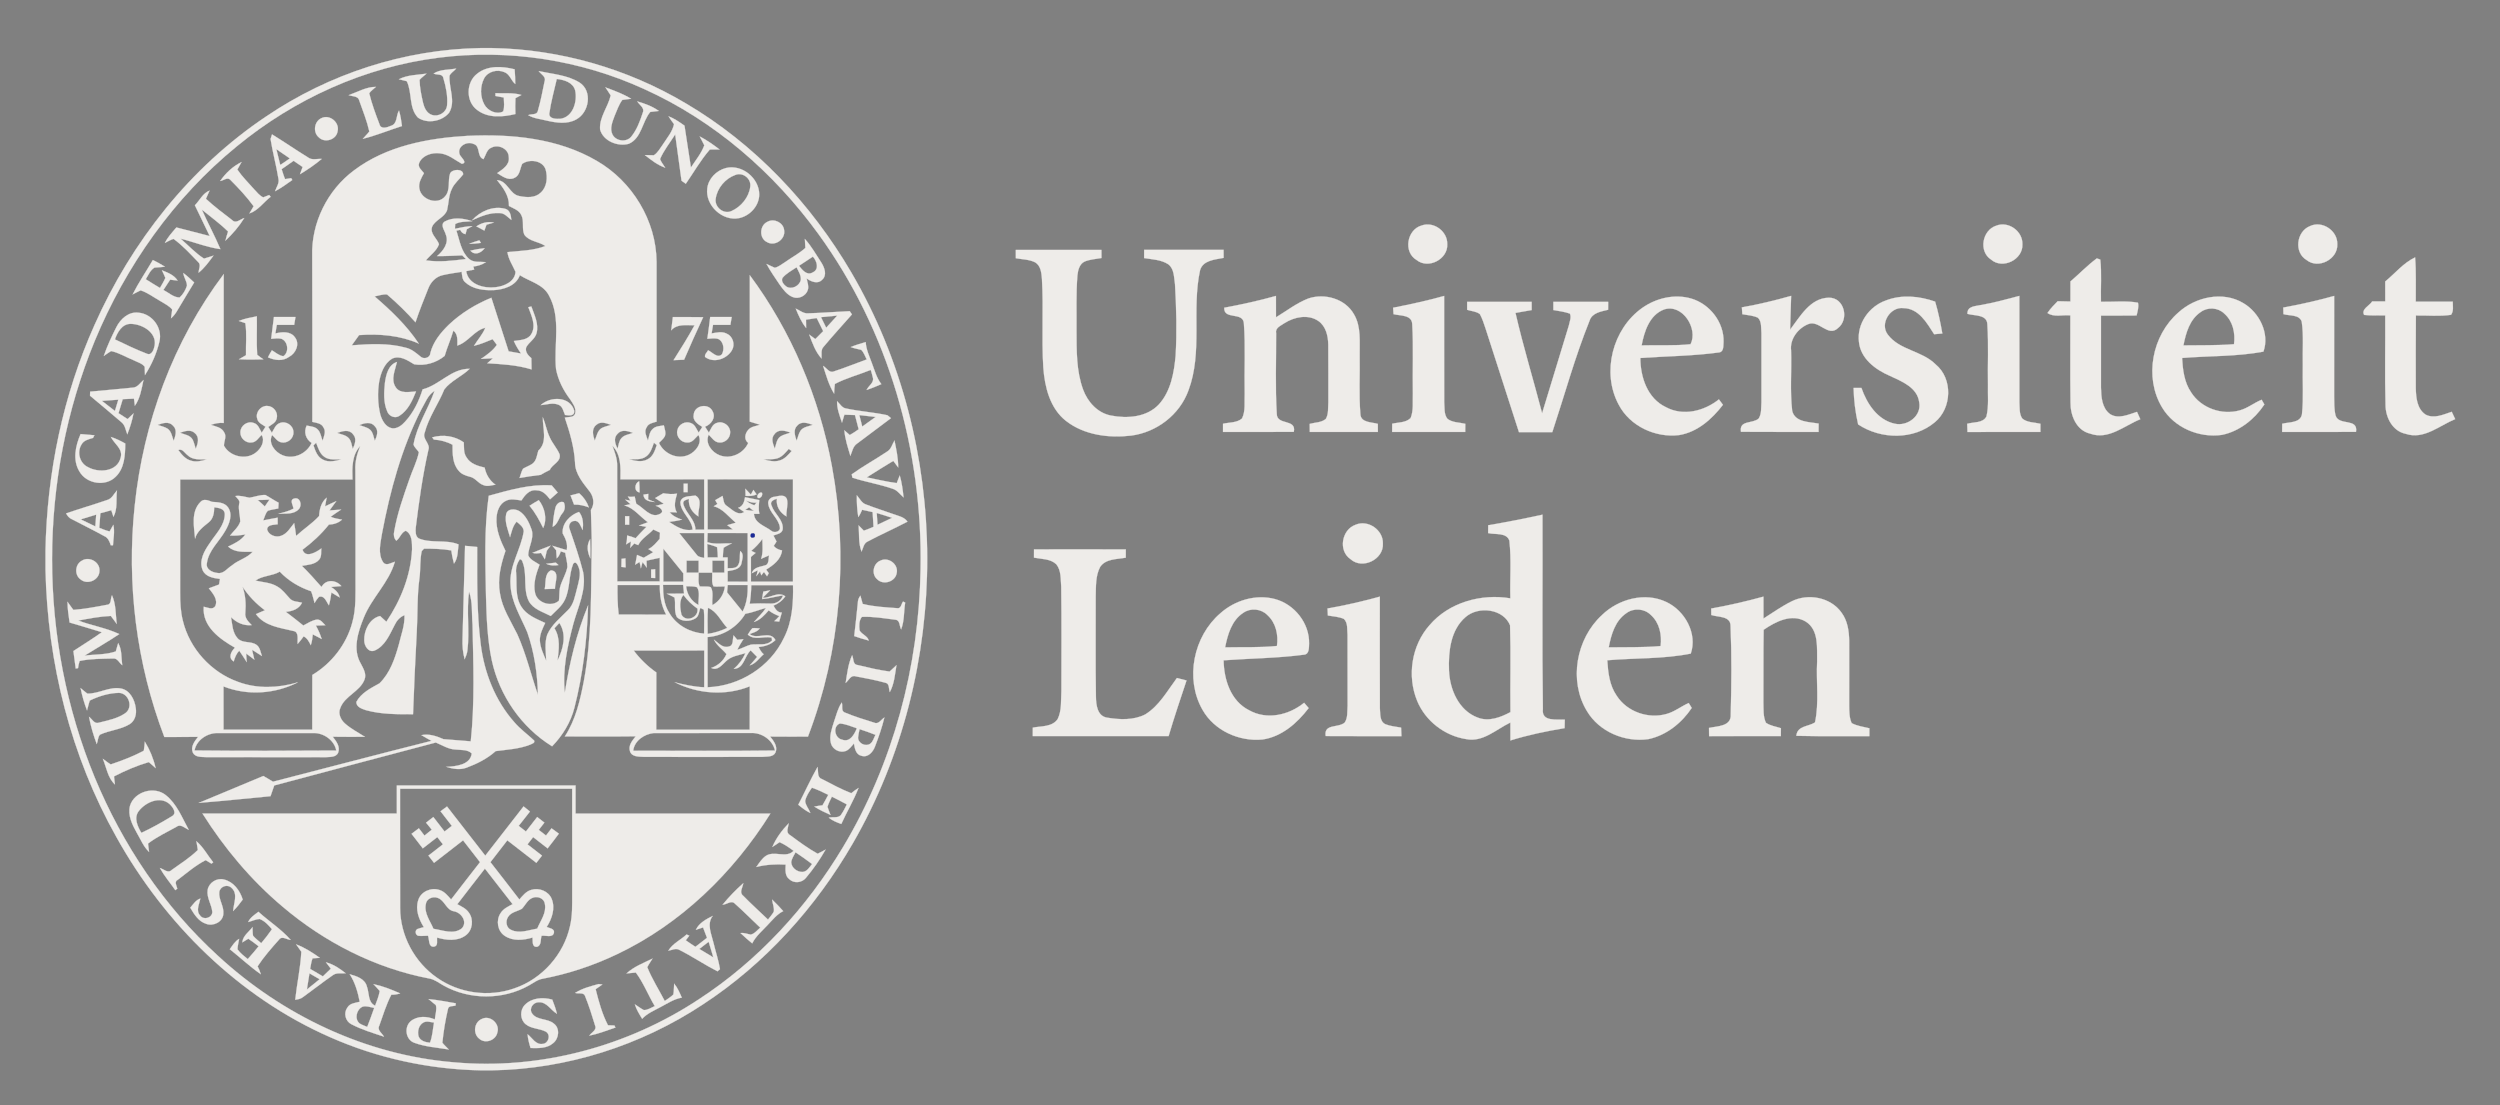 <?xml version="1.0" encoding="utf-8"?>
<svg xmlns="http://www.w3.org/2000/svg" enable-background="new 0 0 946.453 418.479" height="418.479px" id="Layer_1" version="1.1" viewBox="0 0 946.453 418.479" width="946.453px" x="0px" y="0px">
<rect x="0" y="0" width="946.453" height="418.479" fill="#808080" stroke="none"/>
<g>
	<g>
		<path d="M181.805,18.206h4.552    c25.672,0.45,51.12,7.777,73.185,20.88c26.122,15.33,47.52,38.04,62.768,64.095c38.1,65.19,38.295,150.683,0.562,216.068    c-14.018,24.263-33.3,45.667-56.812,61.035c-23.535,15.547-51.435,24.45-79.673,24.922h-4.478    c-19.583-0.397-39.075-4.635-56.985-12.57c-34.523-15.158-62.61-42.975-80.843-75.72c-17.295-30.742-26.085-65.925-26.85-101.107    v-7.522c0.562-29.272,6.593-58.522,18.57-85.283c14.01-31.5,36.232-59.708,65.01-78.945    C124.617,27.956,153.035,18.701,181.805,18.206z M166.16,21.821c-28.058,3.502-54.735,15.652-76.508,33.57    c-23.85,19.462-42.067,45.367-53.812,73.732c-21.51,52.245-21.502,112.965,0.015,165.203c10.545,25.44,26.25,48.885,46.627,67.492    c24.375,22.523,55.987,37.59,89.212,40.343c32.573,3,65.85-5.925,93.045-23.962c22.267-14.558,40.71-34.628,54.352-57.398    c19.005-31.635,28.86-68.475,29.415-105.3c0.863-44.917-12.15-90.413-38.655-126.893c-16.95-23.362-39.525-42.945-65.925-54.87    C219.777,22.661,192.522,18.468,166.16,21.821z" fill="#eeece9" stroke="#eeece9" stroke-miterlimit="10.43" stroke-width="0.094"/>
	</g>
	<path d="M180.68,27.88   c3.99-3.188,9.488-2.812,14.153-1.643c0.135,1.853,0.255,3.705,0.24,5.565c-1.59-1.275-2.04-3.69-4.043-4.455   c-2.722-1.237-6.367-0.353-7.785,2.4c-1.545,3.007-1.5,6.855,0.12,9.825c1.297,2.363,4.612,3.983,7.117,2.618   c0.6-1.695,0.292-3.517,0.248-5.272c-1.058-0.195-2.115-0.397-3.172-0.585l0.007-1.057c3.277,0.18,6.652-0.293,9.833,0.682   c-0.562,0.3-1.688,0.9-2.25,1.2c-0.105,2.002-0.097,4.012-0.022,6.015c-4.77,1.155-10.373,1.65-14.498-1.553   C176.262,38.403,176.412,31.105,180.68,27.88z" fill="#eeece9" stroke="#eeece9" stroke-miterlimit="10.43" stroke-width="0.094"/>
	<path d="M164.165,27.835   c2.505-1.62,5.693-1.372,8.535-1.853c-0.788,0.938-2.032,1.553-2.52,2.7c-0.3,4.65,2.445,9.675-0.165,14.002   c-2.685,3.292-8.288,4.312-11.805,1.822c-3.502-3.72-2.1-9.442-4.208-13.77c-0.99-0.27-1.988-0.517-2.985-0.735   c3.202-1.642,6.938-1.627,10.44-2.115c-0.855,0.795-1.853,1.44-2.618,2.34c0.052,2.925,0.667,5.82,1.312,8.67   c0.442,1.868,1.373,3.968,3.36,4.605c2.527,0.855,5.498-0.93,5.745-3.637c0.308-3.495-0.427-7.027-1.432-10.365   C167.555,27.791,165.26,28.473,164.165,27.835z" fill="#eeece9" stroke="#eeece9" stroke-miterlimit="10.43" stroke-width="0.094"/>
	<g>
		<path d="M203.952,26.92    c5.212,1.125,10.867,1.47,15.488,4.35c4.927,3.217,3.63,11.22-1.185,13.883c-3.465,2.002-7.65,1.334-11.355,0.487    c-2.317-0.607-4.845-0.758-6.923-2.055c1.208-0.54,3.367,0.067,3.66-1.665c1.05-3.622,1.755-7.35,2.512-11.04    C206.9,29.073,204.83,28.151,203.952,26.92z M210.785,29.898c-0.975,4.35-2.227,8.663-2.827,13.088    c-0.165,2.152,2.835,2.069,4.32,1.972c4.703-0.757,6.345-6.6,5.483-10.672C216.988,31.188,213.567,30.19,210.785,29.898z" fill="#eeece9" stroke="#eeece9" stroke-miterlimit="10.43" stroke-width="0.094"/>
	</g>
	<path d="M132.005,36.018   c3.36-1.155,6.69-3.172,10.312-3.127c-0.84,0.81-1.875,1.44-2.535,2.422c0.968,3.99,2.408,7.875,3.878,11.708   c0.518,2.062,2.91,1.23,4.282,0.63c2.618-0.727,1.935-3.893,3.113-5.797c0.562,1.913,0.878,3.885,1.125,5.865   c-4.958,1.567-9.773,3.585-14.82,4.83c0.78-0.96,1.725-1.77,2.453-2.775c-0.885-3.968-2.423-7.763-3.773-11.595   C135.657,36.243,133.438,36.558,132.005,36.018z" fill="#eeece9" stroke="#eeece9" stroke-miterlimit="10.43" stroke-width="0.094"/>
	<path d="M229.198,33.078   c3.307,1.237,6.682,2.438,9.705,4.305c-1.102,0.112-2.205,0.262-3.3,0.442c-1.365,1.822-2.055,4.035-2.955,6.104   c-0.803,2.213-1.92,4.755-0.758,7.043c1.365,2.542,5.325,3.03,7.147,0.697c2.1-2.632,3.285-5.88,4.32-9.045   c0.81-1.785-1.312-2.888-2.085-4.237c2.85,0.825,5.715,1.853,8.13,3.615c-1.08,0.098-2.152,0.218-3.217,0.375   c-3.12,3.713-3.24,9.87-8.093,12.045c-4.125,1.207-9.742-1.005-10.912-5.385c-0.353-4.672,3.015-8.505,4.012-12.908   C230.6,35.065,229.835,34.113,229.198,33.078z" fill="#eeece9" stroke="#eeece9" stroke-miterlimit="10.43" stroke-width="0.094"/>
	<path d="M121.685,44.733   c3.105-1.567,6.96,1.62,6.127,4.958c-0.45,3.225-4.883,4.598-7.133,2.288C118.385,50.058,118.955,45.948,121.685,44.733z" fill="#eeece9" stroke="#eeece9" stroke-miterlimit="10.43" stroke-width="0.094"/>
	<path d="M253.107,44.058   c2.212,0.78,4.117,2.183,6.03,3.51c0.795,5.288,1.59,10.568,2.43,15.84c1.785-2.73,3.93-5.302,5.07-8.385   c-0.525-1.155-1.185-2.228-1.74-3.36c2.677,1.365,5.13,3.112,7.515,4.935c-1.237,0.038-2.475-0.075-3.698,0.03   c-3.465,3.983-6.075,8.618-9.083,12.945c-0.405-0.285-1.207-0.848-1.612-1.133c-0.78-5.85-1.598-11.7-2.407-17.55   c-1.943,3.09-4.283,5.97-5.73,9.337c0.435,1.2,1.312,2.167,1.958,3.263c-2.88-0.99-5.31-2.903-7.665-4.763   c1.117-0.038,2.235,0.067,3.36,0.053c1.552-0.968,2.385-2.73,3.465-4.155c1.545-2.445,3.57-4.71,4.17-7.62   C254.442,46.053,253.745,45.078,253.107,44.058z" fill="#eeece9" stroke="#eeece9" stroke-miterlimit="10.43" stroke-width="0.094"/>
	<g>
		<path d="M102.425,52.63    c0.142-0.442,0.42-1.32,0.562-1.755c4.635,2.857,9.12,5.955,13.755,8.812c1.5,1.058,3.36,0.345,5.055,0.48    c-2.565,2.16-5.347,4.05-8.22,5.782c0.308-0.922,0.63-1.838,0.983-2.738c-1.133-0.788-2.265-1.567-3.413-2.333    c-1.5,1.065-3.015,2.115-4.522,3.165c0.412,1.26,0.765,2.542,1.305,3.765c0.57-0.09,1.725-0.277,2.302-0.368l0.42,0.705    c-2.115,1.5-4.215,3.045-6.517,4.252c0.48-1.544,1.673-2.992,1.282-4.702C104.607,62.643,103.227,57.686,102.425,52.63z     M104.615,56.471c0.495,2.002,0.99,3.998,1.485,5.992c1.208-0.825,2.415-1.658,3.63-2.482    C108.042,58.781,106.333,57.625,104.615,56.471z" fill="#eeece9" stroke="#eeece9" stroke-miterlimit="10.43" stroke-width="0.094"/>
	</g>
	<g>
		<path d="M134.037,64.488    c12.24-9.225,27.9-12.188,42.885-13.05c16.68-0.78,34.275,0.862,48.968,9.442c13.448,7.74,22.568,22.688,22.673,38.273    c0,20.16-0.008,40.32,0.007,60.472c-1.365,0.45-3.105,0.645-3.757,2.138c-1.095,1.604-0.09,3.405,0.48,4.995    c0.472-1.462,0.555-3.217,1.77-4.312c1.095-1.162,2.797-1.132,4.26-1.417c0.24,1.35,0.938,2.782,0.36,4.14    c-0.525,0.997-1.463,1.688-2.213,2.497c1.868,4.095,6.915,6.428,11.145,4.583c2.752-1.17,5.422-4.575,3.787-7.568    c-1.215,1.133-2.265,2.963-4.177,2.843c-2.347,0.105-4.35-2.272-3.802-4.567c0.367-2.257,3.03-3.698,5.13-2.79    c1.59,0.555,2.107,2.31,2.94,3.6c0.465-0.712,0.922-1.425,1.387-2.145c-1.665-1.013-3.772-2.378-3.255-4.672    c0.285-3.54,5.655-4.47,7.14-1.253c1.387,2.445-0.57,4.98-2.858,5.843c0.473,0.757,0.96,1.507,1.455,2.25    c0.81-1.38,1.365-3.315,3.142-3.72c2.325-0.817,5.025,1.178,4.92,3.645c0.045,2.183-2.018,4.042-4.177,3.803    c-1.808-0.112-2.76-1.837-3.938-2.948c-1.538,3.188,1.185,6.683,4.132,7.785c4.147,1.62,9.053-0.637,10.815-4.658    c-1.665-1.26-1.252-3.54-0.015-4.92c1.08-1.342,2.948-1.425,4.455-1.98c-1.283-0.428-2.573-0.825-3.863-1.192    c0.067-18.473,0.03-36.953,0.022-55.425c15.765,21.255,26.288,46.245,31.08,72.247c6.352,34.118,3.33,69.998-9.06,102.442    c-4.77-0.015-9.54,0.053-14.31-0.022c1.32,1.657,2.97,3.757,2.025,6.007c-0.817,1.815-3.202,1.5-4.837,1.672    c-15.015,0.053-30.022,0.045-45.038,0.008c-1.815-0.105-4.522,0.067-5.212-2.093c-0.742-2.205,0.893-4.095,2.16-5.685    c-8.948,0.127-17.895,0-26.842,0.068c4.11-6.3,5.812-13.732,7.215-21.015c3.105-16.688,2.663-33.735,2.955-50.633    c0.09-4.709-0.203-9.412-0.285-14.122c1.44-2.1,1.087-4.815-0.353-6.825c-2.535-3.308-5.647-6.765-5.663-11.183    c-0.322-5.82-2.01-11.452-3.863-16.935c1.298-0.36,3.495,0.105,3.923-1.62c0.488-2.01-0.915-3.795-1.95-5.37    c-2.542-3.36-4.508-7.238-5.295-11.4c-0.915-9.233,2.018-19.268-2.67-27.833c-2.22-4.32-7.268-5.28-11.032-7.71    c-1.478,4.11-6.157,5.475-10.103,5.67c-3.69,0.105-7.83-0.397-10.627-3.038c-1.155-0.967-1.087-2.565-1.305-3.915    c-2.423,0.405-4.875,0.728-7.268,1.29c-2.512,0.578-4.448,2.625-5.348,4.98c-1.702,4.245-3.412,8.498-4.86,12.84    c-3.337-3.742-6.938-7.268-10.748-10.515c-1.605-0.195-3.18,0.45-4.74,0.712c6.188,5.317,12.188,11.04,16.732,17.865    c-7.087-3.127-14.948-3.765-22.59-3.21c-0.93,1.29-1.853,2.58-2.782,3.87c6.81-0.51,13.815-0.915,20.468,0.908    c2.19,0.502,3.9,1.995,5.587,3.375c1.215,1.125,3.63,0.48,3.69-1.32c1.05-4.267,3.938-7.777,7.02-10.777    c4.642-4.402,10.192-7.763,16.087-10.192c2.19,6.757,4.335,13.53,6.54,20.28c1.567,0.255,3.142,0.525,4.702,0.84    c-1.05-1.5-2.002-3.068-2.73-4.748c2.363-0.39,5.333-0.293,6.66-2.7c1.875-3.255-0.045-6.953-1.185-10.103    c0.285-0.067,0.863-0.203,1.147-0.27c1.148,3.24,2.91,6.66,1.958,10.178c-0.623,2.19-2.835,3.322-3.893,5.25    c-0.547,1.71,0.72,3.143,1.943,4.147c0.038,1.417,0.052,2.834,0.075,4.26c-5.423-1.673-11.13-1.995-16.763-2.325    c0.532-0.473,1.598-1.418,2.13-1.89c-1.492,0.052-2.978,0.143-4.47,0.225c2.19-1.53,4.432-3.061,5.962-5.311    c-0.54-0.72-1.08-1.432-1.605-2.145c-2.317,0.922-4.597,1.965-7.042,2.498c1.395-2.302,3.277-4.297,4.282-6.833    c-4.193,1.005-6.443,5.438-10.59,6.757c0-2.025,0.278-4.26-1.515-5.677c-0.923,3.263-2.363,6.337-3.292,9.592    c-3.165,2.603-7.478,3.877-11.542,3.172c-2.475-1.485-5.378-3.532-8.378-2.13c-3.008,1.853-4.282,5.49-4.89,8.797    c-0.637,4.087-0.518,8.325,0.45,12.353c0.66,2.22,2.018,4.815,4.545,5.22c1.965,0.165,3.63-1.163,4.86-2.543    c3.188-3.449,5.212-7.777,6.623-12.209c6.42-1.627,10.83-7.897,17.805-7.785c-2.94,2.888-7.05,4.493-9.593,7.785    c-2.265,5.565-5.925,10.545-7.44,16.402c-1.02,2.483,2.34,4.163,1.38,6.608c-2.182,9.682-3.547,19.515-4.762,29.354    c-0.082,1.373-0.217,3.218,1.125,4.065c4.808,2.018,10.253,0.285,15.075,2.273c-0.322,2.452-0.165,5.167-1.725,7.26    c-0.465-1.635-0.788-3.308-1.028-4.988c-3.39-0.615-6.877-0.66-10.305-0.667c-0.218,0.225-0.645,0.682-0.863,0.907    c-0.765,3.345-0.42,6.833-0.87,10.223c-0.953,6.825-0.63,13.732-1.035,20.603c-0.577,10.312-1.012,20.64-1.402,30.96    c-5.948,0-12.008,0.06-17.79-1.53c-1.508-0.51-3.712-1.155-3.675-3.127c1.83-3.442,5.498-5.22,8.752-7.035    c3.99-3.863,5.828-9.338,7.298-14.558c0.87-3.72,2.34-7.373,2.182-11.25c-1.747,0.652-2.962,2.078-3.735,3.728    c-1.905,3.615-3.608,8.002-7.657,9.69c-2.288,0.825-3.848-1.875-3.848-3.825c-0.135-3.817,1.995-8.355,6-9.285    c0.78,0.727,1.575,1.447,2.37,2.167c5.483-8.122,9.255-17.55,9.735-27.405c-0.045-2.438,0.12-5.678-2.377-7.035    c-1.74,0.607-2.138,2.752-3.593,3.773c-0.922-0.96-1.095-2.288-0.787-3.541c1.155-6.712,3.45-13.155,5.685-19.567    c1.162-3.48,2.91-6.788,3.652-10.395c-0.623-1.012-1.688-1.762-2.025-2.925c1.282-7.252,5.58-13.447,7.958-20.302    c-2.61,1.59-3.585,4.657-5.077,7.155c-7.433,14.67-11.768,30.712-14.812,46.815c-0.555,3.57-1.703,7.68,0.45,10.942    c1.193,1.53,3.008,0.135,4.425-0.232c-2.28,7.98-8.82,13.658-11.828,21.292c-2.175,5.362-4.26,11.948-1.058,17.325    c0.96,1.83,2.235,3.922,1.373,6.045c-1.8,4.56-7.462,6.097-9.157,10.732c-0.93,2.093,0.165,4.425,1.762,5.843    c2.265,2.025,5.01,3.397,7.538,5.047c-4.058,0.007-8.108,0.045-12.165-0.03c1.335,1.68,2.955,3.788,2.04,6.075    c-0.848,1.875-3.33,1.507-5.01,1.688c-15,0.007-30.008-0.015-45.008-0.045c-1.695-0.105-4.013,0.127-4.943-1.65    c-1.02-2.25,0.638-4.365,1.95-6.03c-4.252,0.083-8.513,0.038-12.773,0.06c-10.59-27.75-14.347-58.02-11.22-87.54    c3.262-31.492,14.595-62.317,33.69-87.683c0.022,18.78-0.045,37.561,0.03,56.34c-1.672-0.158-3.307,0.143-4.867,0.72    c1.778,0.622,4.035,0.899,4.98,2.79c1.125,1.59-0.097,3.405-0.037,5.115c2.265,4.117,8.302,5.52,12.045,2.602    c1.95-1.485,3.637-4.334,2.205-6.712c-1.125,1.065-2.025,2.76-3.765,2.873c-2.198,0.308-4.357-1.612-4.267-3.833    c-0.06-2.459,2.632-4.433,4.95-3.592c1.77,0.42,2.317,2.355,3.12,3.735c0.488-0.757,0.968-1.515,1.44-2.28    c-1.193-0.817-2.835-1.462-3.15-3.061c-0.743-2.37,1.365-4.979,3.832-4.8c2.318,0.03,4.177,2.445,3.555,4.695    c-0.285,1.65-1.987,2.34-3.18,3.248c0.443,0.727,0.885,1.462,1.343,2.19c0.847-1.305,1.373-3.12,3.008-3.66    c2.347-0.982,5.235,0.975,5.16,3.525c0.113,2.355-2.31,4.297-4.583,3.78c-1.552-0.285-2.385-1.815-3.488-2.76    c-1.62,3.068,1.125,6.502,3.952,7.635c4.208,1.732,9.165-0.6,11.003-4.65c-2.265-1.477-3.03-4.125-1.875-6.584    c1.432,0.337,3.127,0.337,4.2,1.515c1.14,1.117,1.245,2.835,1.845,4.245c0.435-1.605,1.403-3.435,0.338-5.003    c-0.758-1.657-2.708-1.792-4.245-2.145c0-20.925,0.06-41.85-0.037-62.775C117.8,84.4,123.972,71.951,134.037,64.488z     M174.087,58.63c0.495,0.998,3.06,3.045,0.757,3.383c-2.662-1.47-5.092-3.63-8.242-3.953c-2.962-0.413-6.63,0.66-7.912,3.6    c-0.69,1.635,0.982,2.752,1.823,3.893c-1.012,1.785-2.198,3.742-1.74,5.887c0.705,4.223,6.998,6.353,9.78,2.843    c2.062-2.408,0.9-5.828,1.837-8.588c0.818-1.8,5.07-1.897,4.943,0.345c-1.388,1.845-3.308,3.292-4.26,5.452    c-1.253,2.513-1.17,5.385-1.815,8.062c-0.96,2.791-4.387,3.601-5.632,6.195c-1.028,2.617,1.777,4.455,2.573,6.69    c-0.863,2.558-3.308,4.095-4.95,6.12c5.025,0.795,10.14,0.135,15.15-0.495c-0.368-0.345-1.087-1.042-1.448-1.387    c-3.157,0.127-6.308,0.314-9.465,0.262c2.318-1.965,4.598-4.98,3.27-8.167c-0.39-1.552-2.272-3.645-0.39-4.905    c3.188-1.74,7.042-1.26,10.357-0.135c-2.137,0.263-4.455,0.008-6.397,1.095c-0.022,0.442-0.068,1.335-0.09,1.785    c2.16-0.472,4.335-0.922,6.555-1.012c-0.682,0.397-1.365,0.788-2.047,1.178c-0.135,0.472-0.398,1.417-0.525,1.89    c-0.915-0.181-1.582-0.735-1.995-1.658c-0.352,0.083-1.073,0.24-1.433,0.322c1.208,3.66,1.733,7.883,4.725,10.627    c1.74,1.613,4.275,1.021,6.427,1.275c-1.41,0.982-3.052,1.462-4.74,1.665c0.083,0.292,0.24,0.878,0.315,1.17    c-1.012,0.18-2.017,0.375-3.022,0.57c0.742,5.062,6.652,6.63,11.01,6.112c3.248-0.323,7.485-2.07,7.65-5.865    c-1.08-2.453-2.67-4.718-3.052-7.44c4.815-0.503,9.795-0.533,14.363-2.303c-2.482-1.74-6.083-1.68-7.95-4.275    c-1.095-2.355,0.068-5.235-1.222-7.56c-0.922-1.792-2.955-2.43-4.613-3.315c0.113-3.87-2.198-6.945-4.492-9.788    c4.012,0.217,4.68,5.408,8.46,6.03c2.677,0.556,5.94,0.773,8.055-1.305c2.407-2.175,2.663-5.745,1.883-8.7    c-1.11-3.547-6.21-4.163-8.91-2.175c-0.855,1.815-0.84,4.447-2.992,5.317c-2.318,1.125-4.568-0.667-6.45-1.837    c2.047-1.44,4.853-3.135,4.365-6.083c-0.015-3.09-3.847-4.927-6.458-3.607c-1.89,0.667-2.198,2.888-3.097,4.417    c-2.663-0.967-1.02-5.04-3.795-5.775C176.66,53.261,172.775,55.608,174.087,58.63z M59.683,160.863    c1.282,0.48,2.707,0.705,3.855,1.493c1.417,1.087,1.598,3.007,2.228,4.552c0.6-1.845,1.448-4.163-0.225-5.723    C63.995,159.393,61.573,160.143,59.683,160.863z M136.07,160.938c1.29,0.51,2.738,0.75,3.87,1.605    c1.312,1.035,1.425,2.842,1.965,4.305c0.803-1.703,1.56-3.923,0.008-5.46C140.45,159.498,137.938,160.128,136.07,160.938z     M225.8,160.818c-1.98,1.448-1.328,4.05-0.645,6c0.728-1.62,0.968-3.75,2.64-4.763c1.103-0.562,2.34-0.81,3.518-1.199    C229.558,160.233,227.397,159.341,225.8,160.818z M301.857,161.096c-1.695,1.567-0.893,3.915-0.27,5.767    c0.495-1.252,0.713-2.64,1.463-3.78c1.064-1.507,3.052-1.643,4.649-2.235C305.825,160.158,303.417,159.318,301.857,161.096z     M68.127,163.833c1.65,0.683,3.863,0.862,4.815,2.618c0.532,1.103,0.788,2.317,1.163,3.487c0.75-1.883,1.56-4.312-0.255-5.873    C72.29,162.393,69.965,163.203,68.127,163.833z M127.662,163.9c1.478,0.592,3.285,0.758,4.403,2.025    c0.982,1.095,1.05,2.663,1.485,4.005c0.802-1.702,1.62-3.915,0.112-5.505C132.185,162.4,129.597,163.195,127.662,163.9z     M233.787,164.246c-1.672,1.583-0.885,3.893,0.023,5.632c0.397-1.38,0.472-2.97,1.515-4.058c1.103-1.214,2.85-1.365,4.305-1.935    C237.755,163.166,235.295,162.416,233.787,164.246z M293.217,164.351c-1.492,1.612-0.562,3.75,0.105,5.498    c0.525-1.598,0.66-3.57,2.16-4.62c1.14-0.742,2.513-0.953,3.772-1.433C297.305,163.008,294.68,162.326,293.217,164.351z     M118.677,168.603c0.69,2.062,1.47,4.425,3.6,5.422c2.19,1.17,4.703,0.458,6.96-0.09c-2.108-0.098-4.463,0.345-6.323-0.907    c-1.867-1.208-2.46-3.465-3.232-5.408C119.427,167.868,118.925,168.356,118.677,168.603z M247.558,167.613    c-0.675,1.875-1.238,3.998-2.963,5.205c-1.852,1.395-4.305,0.93-6.457,1.073c2.235,0.54,4.725,1.215,6.892,0.067    c2.16-0.99,2.948-3.382,3.6-5.475C248.36,168.266,247.827,167.831,247.558,167.613z M133.438,181.525    c-21.75-0.015-43.493,0-65.235-0.007c-0.008,14.317,0.008,28.627-0.008,42.945c0,3.54,0.15,7.11,1.035,10.56    c2.55,10.545,10.688,19.5,20.91,23.123c7.252,2.722,15.248,2.34,22.59,0.188c-8.64,4.403-19.058,5.1-28.117,1.53    c0.008,5.46,0,10.913,0.008,16.373c11.197,0,22.395,0.007,33.592,0c0.015-6.908-0.03-13.808,0.022-20.715    c7.305-4.373,12.907-11.55,15.12-19.792c1.53-5.377,1.2-11.018,1.23-16.545c-0.022-13.725,0.052-27.45-0.053-41.175    c-0.195-3.172,0.66-6.24,1.845-9.15C133.152,172.263,133.31,177.161,133.438,181.525z M231.845,168.783    c0.908,2.453,1.868,4.958,1.8,7.62c0.052,14.565,0,29.137,0.022,43.703c5.362,0,10.732,0,16.095,0c0-2.978,0-5.963,0.008-8.94    c-1.673,0.36-3.337,0.705-4.995,1.087c0.015,0.653,0.045,1.95,0.06,2.603c-0.525-0.69-1.05-1.388-1.575-2.07    c-0.158,0.585-0.473,1.748-0.63,2.325c-0.12-0.585-0.367-1.77-0.495-2.363c-0.413,0.255-1.238,0.765-1.65,1.02    c0.248-1.23,0.48-2.46,0.69-3.69c0.84,0.352,1.688,0.712,2.527,1.08c1.185-0.713,2.377-1.417,3.577-2.108    c-0.6-0.405-1.207-0.78-1.8-1.177c1.777-0.87,2.985-2.438,4.26-3.885c0.03-0.584,0.083-1.762,0.112-2.347    c-0.84-0.398-1.688-0.795-2.527-1.178c-1.853,2.025-4.462,3.39-5.723,5.917c-0.495-0.21-0.99-0.42-1.485-0.623    c-0.502,0.533-1.005,1.065-1.508,1.598c0.068-0.593,0.195-1.778,0.255-2.37c-0.458,0.27-1.373,0.817-1.83,1.095    c0.292-1.095,0.383-2.228,0.39-3.353c1.087,0.248,2.16,0.592,3.188,1.042c1.335-1.47,2.7-2.91,4.11-4.312    c-0.922-0.165-1.845-0.337-2.76-0.51c1.103-0.405,2.205-0.818,3.315-1.238c-2.977-2.1-5.212-5.317-8.835-6.367    c0.555-0.12,1.673-0.36,2.235-0.48c-0.488-0.42-1.463-1.26-1.943-1.68l1.943,0.33c-0.24-0.383-0.728-1.133-0.975-1.515    c0.863,0.158,1.725,0.15,2.587,0c0.203,0.9,0.398,1.807,0.593,2.723c2.76,1.448,5.513,5.662,8.895,3.862    c2.19-1.035-0.217-2.76-1.507-3.083c1.005-0.27,2.017-0.532,3.03-0.78c-1.11-0.698-2.205-1.417-3.278-2.167    c1.02-0.615,2.055-1.208,3.083-1.815c1.718,0.3,3.472,0.436,5.205,0.143c-0.638,2.333-1.418,4.83-0.09,7.103    c-0.675-0.03-2.032-0.083-2.707-0.112c1.163,1.5,2.887,2.25,4.635,2.85c-1.583,0.42-3.21,0.645-4.83,0.855    c2.678,1.762,5.483,3.6,8.873,2.978c-0.225-4.05-4.515-6.436-4.62-10.462c0.532-2.573,3.705-2.115,5.67-2.498    c3.022,1.575,0.825,5.31,1.14,7.905c-2.325-1.462-3.863-3.795-3.562-6.645c-0.93,0.368-2.28,0.488-2.167,1.822    c0.877,3.593,4.567,5.918,4.62,9.833c1.095,0,2.205,0,3.315,0.008c0-6.353,0-12.698,0-19.042    c-10.575-0.007-21.143,0.008-31.71-0.007C234.958,177.093,235.198,172.128,231.845,168.783z M67.49,170.358    c1.252,1.695,2.677,3.488,4.823,4.042c1.995,0.675,4.08,0.045,6.037-0.465c-2.505-0.06-5.468,0.33-7.387-1.665    C69.875,171.468,69.102,169.766,67.49,170.358z M298.61,169.945c-1.192,1.312-2.333,2.835-4.058,3.48    c-1.755,0.63-3.667,0.383-5.497,0.51c1.972,0.473,4.058,1.05,6.068,0.405c1.957-0.525,3.285-2.146,4.575-3.6    C299.427,170.538,298.88,170.141,298.61,169.945z M267.867,181.466c0.06,6.337,0.015,12.675,0.03,19.012    c3.188,0,6.382,0.008,9.577-0.022c-0.532-0.412-1.597-1.23-2.13-1.643c1.073-0.3,2.145-0.607,3.218-0.93    c-2.685-2.167-4.845-5.31-8.325-6.225c0.345-0.21,1.02-0.645,1.357-0.863c-0.21-0.36-0.622-1.08-0.825-1.447    c0.915-0.548,1.845-1.073,2.775-1.605c0.39,1.343,0.278,3.09,1.718,3.848c1.897,1.305,4.02,3.802,6.48,2.25    c-0.758-0.541-1.515-1.065-2.28-1.583c1.815-0.584,2.333-2.317,2.588-4.02c1.8,0.338,3.6,0.698,5.392,1.08    c-0.165,1.74-0.33,3.495,0.03,5.228c-0.518,0-1.537-0.007-2.047-0.015c0.255,3.623,4.162,4.537,6.592,6.427    c1.02,0.945,3.51,0.36,3.233-1.275c-0.42-3.428-4.02-5.542-4.403-9.015c-0.232-1.426,1.103-2.565,2.438-2.61    c1.597-0.285,3.953-1.087,4.657,1.02c0.495,2.078-0.382,4.283-0.21,6.427c-2.43-1.395-3.998-3.817-3.623-6.697    c-1.17,0.3-2.835,1.11-2.002,2.603c1.042,3.18,4.62,5.393,4.2,9.03c-0.331,1.643-2.257,1.763-3.503,2.302    c0.39,0.75,0.78,1.508,1.177,2.265c-0.263,0.42-0.802,1.253-1.065,1.672c0.795,0.983,1.912,1.47,3.157,1.703    c-0.42,3.465-3.292,5.565-6.022,7.26c0.248,0.338,0.742,1.02,0.99,1.357c-0.21,0.397-0.427,0.78-0.66,1.163    c-0.292-0.405-0.87-1.223-1.155-1.627l-1.012,1.252c-0.12-0.368-0.367-1.095-0.488-1.455c-0.337,0.435-1.012,1.305-1.35,1.74    c0.127-0.548,0.383-1.643,0.51-2.198c-0.57,0.285-1.71,0.855-2.272,1.14c0.787-2.52,3.487-2.347,5.52-3.158    c1.057-0.862,0.742-2.415,1.02-3.607c-1.005,0.435-2.01,0.855-3.007,1.298c0.817-2.431,0.502-4.988,0.458-7.5    c-1.185,1.68-2.61,3.165-4.185,4.485c0.413,0.195,1.222,0.592,1.627,0.795c-0.585,0.495-1.17,0.998-1.755,1.5    c0,3.127-0.03,6.255,0,9.382c5.295,0,10.598,0,15.9,0c0-12.922,0-25.845,0-38.775    C289.415,181.451,278.645,181.406,267.867,181.466z M250.542,187.766 M285.567,191.291c0.218-0.255,0.645-0.765,0.855-1.02    c-1.387,0.21-2.685-0.263-3.953-0.757C283.31,190.406,284.45,190.848,285.567,191.291z M282.102,193.023    c1.095,0.135,2.198,0.285,3.293,0.443c-0.593-0.473-1.193-0.938-1.793-1.403C283.1,192.386,282.597,192.701,282.102,193.023z     M257.135,201.798c2.19,2.67,4.312,5.392,6.502,8.062c0.623,1.058,1.89,1.095,2.955,1.372c0.045-3.15,0.023-6.292,0.023-9.435    C263.458,201.791,260.292,201.791,257.135,201.798z M267.89,201.791c-0.03,0.863-0.09,2.595-0.12,3.465    c2.985,0.982,6.195,0.323,9.277,0.45c-1.035,0.555-2.122,0.998-3.083,1.657c-0.225,1.2-0.24,2.431-0.315,3.645    c0.458,0.008,1.373,0.023,1.83,0.03c-0.015,1.373-0.022,2.737-0.015,4.11c1.268-0.15,2.798,0.188,3.765-0.877    c1.215-1.62,0.698-3.795,1.005-5.663c1.575,1.095,0.705,3.218,0.45,4.763c-0.593,2.28-3.3,2.497-5.213,2.835    c-0.008,1.328-0.008,2.662,0,3.998c2.52-0.008,5.048-0.008,7.575-0.008c0-6.135,0-12.27,0-18.397    C277.992,201.791,272.938,201.798,267.89,201.791z M284.33,202.121c-0.375,1.223,0.052,1.62,1.275,1.192    C285.972,202.091,285.545,201.693,284.33,202.121z M267.748,205.9c0.067,1.703,0.105,3.42,0.135,5.123c1.29,0,2.587,0,3.878-0.007    c-0.068-1.283-0.09-2.573-0.278-3.84C270.297,206.576,268.985,206.32,267.748,205.9z M251.12,207.701c-0.008,4.17,0,8.34,0,12.51    c2.52,0,5.04,0,7.567,0c-0.008-1.057-0.008-2.115,0-3.165C256.16,213.933,253.647,210.805,251.12,207.701z M259.917,212.238    c0,1.515-0.008,3.038-0.008,4.561c1.523,0,3.045,0,4.567,0c0.12,1.725-0.345,3.592,0.42,5.205c1.395,0.166,2.85-0.172,4.208,0.308    c1.177,2.018,0.3,4.56,0.607,6.78c2.685-1.455,4.365-4.065,4.725-7.08c-1.433-0.038-2.873,0.165-4.298,0    c-0.892-1.575-0.36-3.495-0.517-5.22c-1.71,0.008-3.42,0.015-5.123,0.022c-0.008-1.53-0.008-3.052-0.008-4.582    C262.97,212.231,261.44,212.231,259.917,212.238z M269.667,212.238c0,1.515-0.008,3.038,0,4.561c1.515,0,3.037,0,4.56,0    c-0.008-1.523-0.008-3.045-0.008-4.567C272.698,212.231,271.183,212.231,269.667,212.238z M233.772,221.471    c-0.045,3.728-0.008,7.47,0.458,11.175c5.985,0.038,11.978-0.015,17.97,0.038c-1.875-3.442-2.505-7.335-2.392-11.22    C244.46,221.471,239.12,221.463,233.772,221.471z M251,221.411c0.015,3.652,0.337,7.478,2.377,10.627    c2.708,4.672,7.875,7.462,13.185,7.845c-0.038-3.022,0.188-6.052-0.098-9.067c-0.33-0.172-0.99-0.517-1.32-0.69    c-0.54,1.328-0.488,3.195-1.897,3.998c-2.078,1.275-5.175,1.283-6.975-0.48c-1.23-2.257-0.375-4.98-0.907-7.41    c-0.93-0.585-1.943-0.967-2.91-1.462c2.168-0.052,4.335-0.067,6.51-0.067c-0.127-1.095-0.24-2.198-0.345-3.292    C256.077,221.411,253.535,221.411,251,221.411z M275.502,221.463c-0.09,0.923-0.173,1.853-0.255,2.783    c1.972,2.423,3.907,4.86,5.887,7.275c1.613-3.097,2.017-6.6,1.95-10.042C280.558,221.463,278.03,221.471,275.502,221.463z     M284.42,221.516c-0.045,2.362-0.24,4.732-0.593,7.072c2.677-0.18,5.363-0.18,8.04-0.083c2.01,0.083,3.96-1.125,4.56-3.09    c-2.647,0.375-5.212,1.163-7.882,1.38c0.097-0.952,0.24-1.897,0.435-2.827c0.645-0.12,1.935-0.36,2.58-0.473    c-0.923,0.96-1.875,1.89-2.828,2.82c2.895,0.188,5.903-2.573,8.557-0.555c-1.08,1.643-2.669,2.775-4.462,3.518    c0.712,1.26,1.462,2.647,3.15,2.632c-0.27,1.155-0.705,2.258-0.997,3.413c-0.615-0.075-1.215-0.135-1.83-0.188    c0.675-0.578,1.305-1.215,1.875-1.898c-1.448-0.517-2.812-1.215-4.02-2.16c-1.567,1.792-3.225,3.653-5.572,4.388    c1.522-1.763,3.262-3.345,4.545-5.31c-2.625,0.675-5.137,1.77-7.823,2.22c-3.037,5.033-8.415,8.4-14.295,8.805    c0.038,6.338-0.008,12.668,0.022,19.005c12.083-0.42,23.715-7.703,28.897-18.698c3.15-6.142,3.6-13.185,3.442-19.957    C294.958,221.516,289.692,221.545,284.42,221.516z M259.752,221.928c0.277,3.045,1.98,5.692,4.688,7.125    c-0.188-2.212,0.735-4.815-0.577-6.758C262.535,221.868,261.117,222.011,259.752,221.928z M257.967,232.653    c1.62,3.127,6.653,1.17,6.068-2.258c-2.047-1.433-3.855-3.143-5.302-5.175C257.007,227.291,257.472,230.223,257.967,232.653z     M268.017,230.103c-0.225,3.285-0.157,6.585-0.113,9.878c2.58-0.375,5.07-1.14,7.41-2.273    C272.907,235.18,271.422,231.416,268.017,230.103z M239.915,246.281c2.4,3.195,5.28,6,8.558,8.295    c0,7.229-0.022,14.453-0.03,21.682c11.79,0.008,23.58,0,35.37,0.008c0.007-5.482,0-10.958,0.03-16.433    c-9.105,3.66-19.597,2.91-28.297-1.5c3.638,0.893,7.305,1.717,11.062,1.853c0.015-4.642,0.008-9.285,0.008-13.92    C257.712,246.273,248.81,246.243,239.915,246.281z M73.647,284.103c17.88,0.188,35.775,0.143,53.655,0.022    c-0.765-3.998-4.898-6.78-8.843-6.607c-12.008,0.022-24.008,0.022-36.015,0C78.545,277.436,74.39,280.098,73.647,284.103z     M239.727,284.201c17.88,0.007,35.775,0.15,53.655-0.075c-0.892-4.095-5.137-6.87-9.202-6.623    c-12.255,0.052-24.502-0.022-36.758,0.03C243.912,277.916,240.14,280.436,239.727,284.201z" fill="#eeece9" stroke="#eeece9" stroke-miterlimit="10.43" stroke-width="0.094"/>
	</g>
	<path d="M83.367,68.523   c2.025-2.962,4.83-5.595,8.07-7.17c-0.51,0.96-1.042,1.905-1.583,2.842c1.883,2.768,4.29,5.108,6.495,7.62   c1.013,1.05,1.935,2.288,3.307,2.895c0.562-0.218,1.68-0.652,2.243-0.877c0.143,0.165,0.427,0.495,0.57,0.66   c-2.7,2.056-4.732,5.198-8.047,6.308c0.51-0.915,1.042-1.822,1.59-2.722c-2.587-3.57-5.64-6.803-8.738-9.922   C86.172,66.828,84.642,68.373,83.367,68.523z" fill="#eeece9" stroke="#eeece9" stroke-miterlimit="10.43" stroke-width="0.094"/>
	<g>
		<path d="M274.805,63.618    c6.113-1.537,12.683,3.87,12.623,10.095c-0.06,4.268-3.54,8.01-7.627,8.865c-6.3,1.268-12.795-4.785-12.052-11.145    C268.123,67.668,271.22,64.541,274.805,63.618z M278.352,66.243c-3.787,1.351-6.84,4.973-7.402,8.97    c-0.525,3.173,2.962,6.053,5.955,4.695c3.66-1.598,6.638-5.22,7.133-9.233C284.488,67.646,281.217,65.043,278.352,66.243z" fill="#eeece9" stroke="#eeece9" stroke-miterlimit="10.43" stroke-width="0.094"/>
	</g>
	<path d="M73.775,77.71   c1.838-1.837,3.007-4.583,5.558-5.55c-0.428,1.042-0.907,2.07-1.38,3.105c3.142,2.888,6.548,5.482,9.938,8.062   c1.448,1.5,3.083-0.368,4.575-0.773c-1.95,3.166-4.425,6.008-7.117,8.558c0.262-1.17,0.615-2.317,0.997-3.45   c-3.067-3.06-6.615-5.58-9.952-8.317c2.25,5.032,4.897,9.885,7.05,14.97c-5.167-0.705-10.035-2.715-15.075-3.967   c2.94,2.527,5.565,5.482,8.865,7.552c1.215-0.3,2.385-0.772,3.578-1.132c-1.673,2.31-3.375,4.665-5.618,6.473   c-0.022-1.343,1.058-3.008-0.195-4.058c-2.948-3.06-5.858-6.255-9.3-8.753c-1.155,0.345-2.168,1.021-3.255,1.515   c1.073-2.197,2.768-3.99,4.335-5.834c4.208,1.08,8.408,2.175,12.615,3.255C77.525,85.481,75.62,81.603,73.775,77.71z" fill="#eeece9" stroke="#eeece9" stroke-miterlimit="10.43" stroke-width="0.094"/>
	<path d="M178.708,83.388   c3.097-3.413,7.905-5.535,12.502-4.357c1.92,0.472,2.228,2.58,2.37,4.23c-1.38-1.035-2.617-2.678-4.515-2.595   C185.39,80.425,181.977,81.94,178.708,83.388z" fill="#eeece9" stroke="#eeece9" stroke-miterlimit="10.43" stroke-width="0.094"/>
	<path d="M180.357,85.713   c1.89-1.335,4.305-1.965,6.585-1.44c-0.69,0.203-2.07,0.593-2.76,0.795c-0.263,0.743-0.533,1.485-0.81,2.228   C182.367,86.763,181.363,86.238,180.357,85.713z" fill="#eeece9" stroke="#eeece9" stroke-miterlimit="10.43" stroke-width="0.094"/>
	<path d="M290.623,83.928   c2.482-1.35,5.985,0.382,6.24,3.24c0.57,3.367-3.465,6.24-6.443,4.507C287.292,90.236,287.517,85.263,290.623,83.928z" fill="#eeece9" stroke="#eeece9" stroke-miterlimit="10.43" stroke-width="0.094"/>
	<path d="M177.71,92.32   c1.2-0.57,2.482-0.945,3.75-1.342c0.15,0.24,0.458,0.728,0.607,0.975C180.62,92.141,179.165,92.313,177.71,92.32z" fill="#eeece9" stroke="#eeece9" stroke-miterlimit="10.43" stroke-width="0.094"/>
	<g>
		<path d="M304.708,90.476    c2.482,2.693,4.252,5.948,6.27,8.993c1.178,1.875,2.25,4.763,0.226,6.472c-1.673,1.748-4.192,0.63-5.835-0.517    c0.277,1.395,0.893,2.842,0.472,4.282c-0.667,2.31-3.517,3.698-5.745,2.745c-2.16-0.863-3.578-2.82-4.89-4.643    c-1.725-2.587-3.54-5.123-5.01-7.875c1.05,0.45,2.04,1.012,3.105,1.433c1.417-0.27,2.542-1.29,3.758-2.018    c2.587-1.853,5.453-3.337,7.837-5.482C304.865,92.733,304.805,91.601,304.708,90.476z M302.48,100.623    c1.208,1.515,2.962,3.825,5.152,2.535c2.663-1.163,1.628-4.343,0.113-6.008C305.967,98.283,304.22,99.445,302.48,100.623z     M296.232,105.221c-0.6,1.185,0.413,2.445,1.305,3.15c2.01,1.492,5.138-0.045,5.625-2.385c0.18-1.763-0.885-3.285-1.598-4.8    C299.743,102.453,297.65,103.466,296.232,105.221z" fill="#eeece9" stroke="#eeece9" stroke-miterlimit="10.43" stroke-width="0.094"/>
	</g>
	<path d="M178.085,94.886   c1.77-0.428,3.562-0.743,5.377-0.915C182.195,95.741,179.75,96.88,178.085,94.886z" fill="#eeece9" stroke="#eeece9" stroke-miterlimit="10.43" stroke-width="0.094"/>
	<path d="M57.867,98.433   c1.537,0.78,3.068,1.583,4.53,2.505c-1.298,0.248-2.61,0.225-3.907,0.367c-1.627,0.968-2.34,2.865-3.315,4.403   c1.77,1.133,3.577,2.22,5.385,3.308c0.72-1.252,1.477-2.482,2.047-3.803c-0.397-0.975-0.833-1.935-1.297-2.872   c2.197,0.847,4.597,1.785,5.932,3.87c-0.705-0.083-2.122-0.248-2.828-0.322c-0.87,1.275-1.717,2.572-2.55,3.885   c1.98,1.005,3.825,2.85,6.135,2.857c1.312-1.192,2.242-2.774,2.775-4.455c0.052-1.694-1.245-3.112-1.357-4.814   c1.455,1.095,2.775,2.34,4.095,3.584c-2.13,3.541-4.298,7.065-6.397,10.628c-0.63,1.087-1.38,2.122-2.377,2.91   c0.135-1.103,0.345-2.189,0.45-3.3c-1.26-1.522-3.135-2.325-4.762-3.375c-2.37-1.335-4.568-3.038-7.17-3.885   c-1.05,0.435-2.017,1.05-3.045,1.537C52.482,106.96,55.333,102.783,57.867,98.433z" fill="#eeece9" stroke="#eeece9" stroke-miterlimit="10.43" stroke-width="0.094"/>
	<g>
		<path d="M301.25,116.831    c1.515,0.652,2.895,1.927,4.65,1.792c5.272-0.157,10.53-0.592,15.795-0.818c0.21,0.308,0.623,0.916,0.833,1.223    c-3.562,4.08-7.245,8.047-10.703,12.217c-1.2,1.192-0.667,2.992-0.81,4.485c-2.311-2.536-3.473-5.888-4.65-9.053    c0.772,0.555,1.538,1.117,2.303,1.688c1.005-0.99,1.995-1.988,2.978-2.993c-0.817-1.665-1.635-3.323-2.453-4.973    c-1.357,0.203-2.708,0.405-4.05,0.63c0.015,1.042,0.03,2.085,0.038,3.127C303.417,121.991,302.3,119.396,301.25,116.831z     M310.797,120.063c0.66,1.335,1.32,2.663,1.98,3.998c1.403-1.522,2.805-3.053,4.2-4.59    C314.915,119.666,312.86,119.861,310.797,120.063z" fill="#eeece9" stroke="#eeece9" stroke-miterlimit="10.43" stroke-width="0.094"/>
	</g>
	<g>
		<path d="M44.052,123.858    c1.56-3.105,4.657-5.962,8.377-5.482c5.198,0.435,9.157,5.76,7.935,10.882c-1.05,4.485-2.97,8.85-5.483,12.713    c-0.022-0.78-0.082-2.34-0.105-3.12c-0.998-1.35-2.805-1.74-4.23-2.498c-2.835-1.125-5.482-2.82-8.49-3.45    c-0.968,0.555-1.838,1.245-2.76,1.852C40.565,130.998,42.282,127.406,44.052,123.858z M43.498,128.478    c3.967,1.905,7.942,3.84,12.052,5.408c1.935,0.9,2.752-1.703,3-3.105c0.825-4.98-4.785-8.153-9.098-8.175    C46.183,122.606,44.458,125.8,43.498,128.478z" fill="#eeece9" stroke="#eeece9" stroke-miterlimit="10.43" stroke-width="0.094"/>
	</g>
	<path d="M90.41,121.511   c2.182-0.9,4.515-1.312,6.825-1.763c0.105,4.853-0.203,9.72,0.135,14.565c0.75,0.607,1.53,1.185,2.325,1.732   c-3.067,0.105-6.15,0.135-9.218-0.045c0.87-0.525,1.755-1.027,2.648-1.53c-0.105-4.035,0.382-8.13-0.248-12.127   C92.262,122.141,91.025,121.721,90.41,121.511z" fill="#eeece9" stroke="#eeece9" stroke-miterlimit="10.43" stroke-width="0.094"/>
	<path d="M103.7,120.011   c2.722-0.008,5.445-0.008,8.167,0c-0.165,0.99-0.338,1.987-0.502,2.985c-2.198,0-4.388,0-6.578,0c-0.18,1.08-0.36,2.16-0.54,3.247   c2.498-0.63,5.79-0.922,7.44,1.508c1.905,2.49,0.292,6.03-2.25,7.343c-2.408,1.763-5.445,1.335-7.995,0.18   c0.458-0.907,0.953-1.807,1.485-2.67c1.387,0.825,2.655,2.018,4.32,2.243c2.317-1.425,1.807-5.708-0.758-6.608   c-1.268-0.292-2.557-0.03-3.833,0.023C103.025,125.516,103.363,122.763,103.7,120.011z" fill="#eeece9" stroke="#eeece9" stroke-miterlimit="10.43" stroke-width="0.094"/>
	<path d="M254.113,125.043   c0.195-1.666,0.405-3.338,0.622-5.003c3.825,0.008,7.643-0.03,11.468,0.045c-2.483,5.325-4.897,10.695-7.215,16.103   c-1.335,0.053-2.663,0.112-3.99,0.158c2.745-4.343,5.475-8.685,7.942-13.192C259.887,123.19,256.392,122.478,254.113,125.043z" fill="#eeece9" stroke="#eeece9" stroke-miterlimit="10.43" stroke-width="0.094"/>
	<path d="M268.865,120.011   c2.715-0.008,5.43-0.008,8.145,0c-0.165,0.99-0.338,1.987-0.503,2.985c-2.19,0-4.38,0-6.57,0c-0.18,1.08-0.36,2.152-0.54,3.232   c1.867-0.315,3.892-0.855,5.692,0.067c2.34,0.983,3.315,4.103,2.018,6.278c-1.935,3.36-6.922,5.055-10.185,2.565   c-0.232-1.013,0.742-1.71,1.147-2.535c1.56,0.697,3.623,3.315,5.265,1.478c0.952-1.823,0.66-4.478-1.17-5.647   c-1.387-0.6-2.932-0.217-4.38-0.18C268.205,125.516,268.52,122.755,268.865,120.011z" fill="#eeece9" stroke="#eeece9" stroke-miterlimit="10.43" stroke-width="0.094"/>
	<path d="M322.07,131.38   c1.837-0.757,3.758-1.312,5.67-1.875c0.143,2.752,1.343,5.258,2.272,7.8c1.065,2.768,1.808,5.723,3.645,8.123   c-1.837,0.788-3.667,1.59-5.572,2.189c0.712-1.612,3.022-2.797,2.333-4.785c-0.203-0.945-0.495-1.867-0.758-2.797   c-4.5,1.83-9.285,3.06-13.59,5.317c-0.157,1.208-0.255,2.43-0.3,3.66c-2.003-3.218-3-6.922-4.155-10.485   c1.305,0.697,2.333,2.842,4.073,2.084c4.208-1.35,8.288-3.052,12.45-4.537c-0.675-1.215-1.08-2.647-2.092-3.623   C324.71,132.085,323.345,131.906,322.07,131.38z" fill="#eeece9" stroke="#eeece9" stroke-miterlimit="10.43" stroke-width="0.094"/>
	<path d="M145.73,144.866   c0.435-3.015,1.268-6.758,4.552-7.837c-0.682,3.104-2.467,6.592-0.472,9.584c1.68,2.565,5.152,1.718,7.695,1.583   c-1.38,3.435-3.038,7.155-6.285,9.218c-1.665,1.155-3.952,0.165-4.612-1.65C145.107,152.358,145.363,148.473,145.73,144.866z" fill="#eeece9" stroke="#eeece9" stroke-miterlimit="10.43" stroke-width="0.094"/>
	<g>
		<path d="M50.135,146.763    c1.905,0,2.902-1.792,4.177-2.896c-0.713,3.331-1.238,6.916-3.255,9.743c-0.09-0.675-0.255-2.018-0.338-2.692    c-1.417,0.052-2.835,0.12-4.252,0.194c-0.532,1.77-1.072,3.541-1.605,5.317c1.14,0.75,2.28,1.5,3.442,2.228    c0.727-0.735,1.47-1.448,2.235-2.153c-0.51,2.715-1.327,5.362-2.355,7.92c-0.638-1.597-0.803-3.525-2.28-4.642    c-3.892-3.383-7.89-6.645-11.827-9.975c0.015-0.383,0.038-1.147,0.052-1.538C39.462,147.723,44.81,147.348,50.135,146.763z     M38.585,151.758c1.635,1.283,3.278,2.55,4.92,3.825c0.428-1.433,0.863-2.85,1.29-4.275    C42.725,151.451,40.655,151.601,38.585,151.758z" fill="#eeece9" stroke="#eeece9" stroke-miterlimit="10.43" stroke-width="0.094"/>
	</g>
	<path d="M204.717,153.378   c3.638-3.435,11.198-3.367,12.683,2.153c0.12,2.175-2.002,1.748-3.488,1.567c-0.645-1.38-0.87-3.308-2.512-3.885   C209.232,152.328,206.938,153.198,204.717,153.378z" fill="#eeece9" stroke="#eeece9" stroke-miterlimit="10.43" stroke-width="0.094"/>
	<g>
		<path d="M318.762,160    c-0.885-2.618-1.942-5.302-1.86-8.107c1.065,0.938,1.8,2.49,3.337,2.737c5.19,1.125,10.53,1.448,15.72,2.573    c0.337,0.27,1.012,0.817,1.35,1.095c-4.245,3.285-8.625,6.39-12.877,9.66c-1.56,1.05-1.792,3.023-2.498,4.62    c-0.93-3.172-2.04-6.345-2.265-9.667c0.51,0.45,1.53,1.342,2.04,1.785c1.177-0.63,2.265-1.425,3.368-2.182    c-0.473-1.792-0.93-3.585-1.402-5.385c-1.335-0.052-2.67-0.105-4.005-0.135C319.392,157.998,319.085,159.003,318.762,160z     M325.317,157.143c0.368,1.44,0.743,2.888,1.11,4.335c1.695-1.208,3.39-2.423,5.078-3.637    C329.442,157.601,327.38,157.368,325.317,157.143z" fill="#eeece9" stroke="#eeece9" stroke-miterlimit="10.43" stroke-width="0.094"/>
	</g>
	<path d="M205.505,157.976   c1.042,2.46,1.433,5.152,2.61,7.568c0.99,2.272,2.737,4.117,3.72,6.397c0.72,2.828-2.73,3.728-3.683,5.963   c-1.17,0.584-2.347,1.162-3.45,1.86c-2.677,0.353-5.355,0.682-8.002,1.185c0.435-1.163,0.667-2.43,1.312-3.503   c1.155-0.697,2.468-1.125,3.577-1.905c1.538-1.17,1.688-3.225,2.205-4.935C207.425,167.373,205.4,162.146,205.505,157.976z" fill="#eeece9" stroke="#eeece9" stroke-miterlimit="10.43" stroke-width="0.094"/>
	<path d="M30.102,178.548   c-2.7-4.358-1.522-9.811,0.413-14.22c1.74,0.143,3.488,0.27,5.228,0.45c-0.135,0.255-0.39,0.757-0.525,1.012   c-1.597,0.488-3.525,0.878-4.373,2.513c-1.8,2.902-0.682,7.103,2.468,8.55c4.058,2.265,11.055,1.785,12.345-3.518   c1.05-3.382-2.407-5.295-3.69-7.912c1.913,0.607,3.713,1.5,5.46,2.49c-0.06,4.357-0.255,9.337-3.623,12.562   C39.972,184.346,32.787,183.198,30.102,178.548z" fill="#eeece9" stroke="#eeece9" stroke-miterlimit="10.43" stroke-width="0.094"/>
	<path d="M163.625,165.573   c4.05-1.155,8.52-0.548,11.97,1.905c0.113,1.905-0.18,4.013,1.013,5.655c1.417,2.46,4.29,3.286,6.87,3.893   c0.525,2.61,1.883,4.92,4.08,6.465c-1.493,0.21-3.068,0.833-4.538,0.157c-2.01-0.63-3.105-2.828-5.228-3.188   c-1.515-0.405-3.083-0.938-4.103-2.205c-2.415-2.662-2.355-6.495-2.37-9.87c-2.19-1.2-4.605-1.808-7.08-1.973   C164.083,166.203,163.782,165.783,163.625,165.573z" fill="#eeece9" stroke="#eeece9" stroke-miterlimit="10.43" stroke-width="0.094"/>
	<path d="M335.802,170.988   c1.59-0.877,1.958-2.782,2.828-4.237c0.705,3.367,1.41,6.765,1.417,10.223c-0.645-0.817-1.26-1.65-1.86-2.49   c-3.405,1.995-6.705,4.155-10.05,6.24c3.78,0.743,7.53,1.665,11.355,2.175c0.39-0.96,0.705-1.95,1.147-2.887   c0.765,2.708,1.155,5.497,1.425,8.294c-1.328-1.14-2.37-2.752-4.117-3.277c-4.988-1.71-10.223-2.573-15.24-4.185   c-0.067-0.315-0.195-0.953-0.263-1.268C326.735,176.478,331.407,173.943,335.802,170.988z" fill="#eeece9" stroke="#eeece9" stroke-miterlimit="10.43" stroke-width="0.094"/>
	<path d="M242.12,186.416   c-2.175-0.292-1.958-3.533-0.143-4.2C242.097,183.611,242.142,185.013,242.12,186.416z" fill="#eeece9" stroke="#eeece9" stroke-miterlimit="10.43" stroke-width="0.094"/>
	<path d="M258.815,183.101   c0.375,0,1.133,0,1.508,0c0,1.073,0,2.145,0,3.225c-0.375,0-1.133,0-1.508,0C258.808,185.246,258.808,184.173,258.815,183.101z" fill="#eeece9" stroke="#eeece9" stroke-miterlimit="10.43" stroke-width="0.094"/>
	<g>
		<path d="M185.022,187.69    c7.778-2.137,15.697-4.492,23.857-3.93c0.728,0.922,1.485,1.815,2.258,2.708c-0.998,0.832-1.973,1.695-2.918,2.58    c-1.237-1.65-2.782-3.413-5.025-3.413c-2.692-0.48-4.507,1.852-5.805,3.833c-1.935-0.263-4.02-0.803-5.873,0.127    c-2.407,1.103-3.405,3.907-3.548,6.39c-0.292,4.447,1.463,8.67,3.398,12.569c-1.755,5.123-3.083,10.598-2.107,16.021    c0.847,5.67,4.087,10.507,6.577,15.54c3.315,7.38,5.175,15.292,7.808,22.913c-0.173-8.018-1.365-16.095-4.028-23.678    c-2.468-5.843-6.075-11.445-6.353-17.97c-0.532-7.155,3.938-13.297,5.002-20.182c0-1.71-1.53-2.715-2.677-3.698    c-1.492,1.605-1.882,3.803-2.498,5.828c-0.795-2.775-2.085-5.655-1.485-8.603c0.458-2.302,3.458-2.175,5.055-1.192    c2.423,1.597,3.69,4.41,4.627,7.058c0.99,3.307-1.252,6.397-1.32,9.63c0.78,1.792,2.775,2.512,4.298,3.547    c-1.275,3.412-2.527,7.118-1.68,10.785c0.848,3.735,6.188,5.438,9.015,2.857c0.218-1.62,0.083-3.27,0.375-4.875    c0.645-2.73,2.318-5.1,2.828-7.867c0.008-1.831-0.57-3.593-0.825-5.393c-0.427-0.135-1.275-0.405-1.703-0.54    c-0.292,0.99-0.72,1.935-1.5,2.647c-0.113-1.027-0.195-2.055-0.24-3.083c-0.345-0.42-1.042-1.267-1.387-1.688    c1.8,0.533,3.593,1.11,5.393,1.658c0.502-2.302-0.435-4.388-1.522-6.337c-0.345-3.75,2.782-6.975,6.172-8.13    c1.583,1.935,1.688,4.439,1.41,6.81c-0.817-1.23-1.207-3.66-3.157-3.397c-1.507-0.023-2.468,1.792-1.792,3.083    c1.853,5.385,3.728,10.777,5.115,16.305c1.298,6.78-1.965,13.163-3.705,19.53c-2.228,8.483-4.192,17.303-3.233,26.115    c1.778-11.28,4.425-22.455,8.805-33.03c-0.397,13.013-1.943,26.047-5.16,38.67c-1.402,5.565-4.485,10.567-8.468,14.647    c-11.61-7.17-19.92-19.192-22.815-32.498c-1.68-7.89-1.973-15.998-2.197-24.038C183.762,213.236,183.23,200.38,185.022,187.69z     M196.797,211.728c-1.065,1.522-1.635,3.353-1.395,5.22c0.338,4.23-0.465,8.887,1.92,12.675c2.002,3.263,5.76,4.68,9.075,6.218    c-0.968,2.092-2.085,4.245-2.025,6.615c0.15,2.723,1.365,5.213,2.422,7.68c-0.112-3.285-0.72-6.698,0.383-9.885    c1.672-3.78,5.025-6.375,7.837-9.263c2.205-2.152,2.64-5.31,3.42-8.137c0.615-2.618,1.665-5.393,0.652-8.047    c-0.323-0.833-1.058-2.647-2.092-1.373c-1.733,4.312-1.11,9.233-3.075,13.478c-1.163,2.58-3.495,4.312-5.415,6.292    c-2.94-1.538-6.63-2.521-8.317-5.647c-2.137-4.32-0.698-9.322-2.018-13.822C197.833,213.003,197.825,211.788,196.797,211.728z     M209.892,237.843c2.348,3.667,1.665,8.13,1.177,12.21c2.16-4.373,3.585-9.811,0.698-14.22    C211.137,236.5,210.507,237.168,209.892,237.843z" fill="#eeece9" stroke="#eeece9" stroke-miterlimit="10.43" stroke-width="0.094"/>
	</g>
	<path d="M282.177,185.036   c0.69,0.728,1.38,1.462,2.077,2.197l0.983-1.762l1.192,1.709c-1.305,0.623-2.76,0.623-4.17,0.548   C282.238,187.053,282.192,185.71,282.177,185.036z" fill="#eeece9" stroke="#eeece9" stroke-miterlimit="10.43" stroke-width="0.094"/>
	<g>
		<path d="M40.61,189.281    c1.778-0.487,2.498-2.34,3.66-3.585c-0.39,3.292,0.33,6.975-1.32,9.968c-0.21-0.623-0.623-1.875-0.825-2.498    c-1.38,0.36-2.752,0.743-4.125,1.125c-0.143,1.845-0.278,3.69-0.42,5.542c1.29,0.487,2.565,1.058,3.915,1.35    c0.352-0.623,1.057-1.86,1.41-2.482c0.593,2.55,0.008,5.167-0.127,7.732h-0.84c-0.458-1.388-1.005-2.888-2.483-3.488    c-4.027-2.242-8.19-4.229-12.255-6.39c-1.012-0.412-1.68-1.26-2.175-2.189C30.185,192.573,35.442,191.065,40.61,189.281z     M30.545,196.623c1.83,0.922,3.69,1.792,5.542,2.67c0.113-1.493,0.218-2.978,0.33-4.463    C34.452,195.423,32.495,196.008,30.545,196.623z" fill="#eeece9" stroke="#eeece9" stroke-miterlimit="10.43" stroke-width="0.094"/>
	</g>
	<path d="M287.495,188.568   c-1.853,0.068-0.12-2.76,1.012-1.972C288.71,187.488,288.373,188.148,287.495,188.568z" fill="#eeece9" stroke="#eeece9" stroke-miterlimit="10.43" stroke-width="0.094"/>
	<path d="M215.99,187.555   c1.087-0.27,2.175-0.547,3.255-0.839c1.695,1.432,2.947,3.277,3.69,5.362c-1.8-0.667-3.675-1.133-5.61-1.042   C216.89,189.866,216.448,188.703,215.99,187.555z" fill="#eeece9" stroke="#eeece9" stroke-miterlimit="10.43" stroke-width="0.094"/>
	<path d="M243.605,187.255   c0.458-0.075,1.38-0.217,1.837-0.285c-0.022,0.517-0.067,1.552-0.083,2.078c0.615,0.255,1.845,0.765,2.46,1.02   C245.952,189.88,243.725,189.573,243.605,187.255z" fill="#eeece9" stroke="#eeece9" stroke-miterlimit="10.43" stroke-width="0.094"/>
	<g>
		<path d="M89.105,187.788    c1.83-0.263,3.578,0.285,5.34,0.637c2.01-0.314,3.96-1.11,6.022-1.035c1.703,0.915,3.285,2.04,5.01,2.925    c-0.037,0.728-0.082,1.455-0.127,2.19c-1.312,0.263-2.64,0.435-3.922,0.84c-0.998,0.967-1.215,2.453-1.792,3.675    c1.823-0.352,3.645-0.735,5.475-1.042c0.008,0.833,0.015,1.665,0.015,2.498c-1.403,0.292-3.87,0-4.005,1.98    c0.592,2.16,3.337,3.172,5.332,2.377c2.265-0.802,3.473-3.03,4.905-4.792c0.3,1.613,0.555,3.232,0.742,4.868    c2.798-2.633,6.127-4.71,8.7-7.545c0.157-2.595,0.78-5.205,2.857-6.944c-0.15,0.824-0.45,2.467-0.6,3.292    c1.402-0.69,2.812-1.365,4.252-1.979c-0.84,1.169-1.695,2.332-2.558,3.502c1.462-0.135,2.933-0.247,4.395-0.314    c-1.343,0.877-2.685,1.762-3.968,2.729c1.373,0.585,2.843,0.825,4.297,1.073c-1.372,1.275-3.135,1.8-4.972,1.882    c-2.873,3.623-6.278,6.735-9.96,9.503c1.042,3.367,5.22,0.938,7.103-0.473c-0.157,1.388,0.188,3.023-0.788,4.185    c-1.583,1.943-4.312,1.98-6.57,2.4c2.61,2.55,5.033,5.272,7.433,8.01c1.605-3.038,5.453-2.775,7.5-0.36    c-1.29,0.128-2.587,0.24-3.878,0.338c1.478,0.968,2.888,2.13,3.24,3.968c-1.05-0.608-2.085-1.238-3.12-1.868    c-0.217,1.628-0.488,3.263-0.945,4.845c-0.998-1.32-1.628-3.877-3.78-3.188c-0.645,0.698-1.2,1.478-1.65,2.325    c-0.45-1.485-0.712-3.038-1.32-4.462c-4.478-1.508-8.595-3.953-11.85-7.41c-2.88,1.68-6.525,1.447-9.225,3.383    c2.79,0.652,5.835,0.712,8.333,2.28c1.898,1.08,3.18,2.888,4.65,4.455c1.14,1.357,3.112,1.192,4.672,1.635    c-1.155,2.399-3.66,3.232-6.142,3.449c2.265,1.65,4.417,3.45,6.622,5.183c1.665-0.87,3.285-1.987,5.19-2.25    c1.44-0.067,2.22,1.291,3.142,2.153c-1.2,0.038-2.392,0.075-3.585,0.12c0.9,1.612,1.657,3.315,2.205,5.085    c-1.132-0.562-2.227-1.208-3.367-1.748c-0.127,1.373-0.315,2.76-0.75,4.08c-0.675-1.29-1.335-2.67-2.715-3.33    c-0.705,0.982-1.44,1.942-2.25,2.857c-0.233-1.62,0.667-4.583-1.702-4.912c-5.002-1.208-10.853-1.838-14.1-6.368    c1.132-0.48,2.25-1.005,3.397-1.455c-3.337-2.46-6.225-5.468-8.498-8.94c1.155,3.18,1.35,6.532,1.08,9.885    c-0.3,1.965,1.147,3.405,2.407,4.665c-3,0.323-5.76-0.915-7.83-3.045c0.488,2.737,0.51,5.88,2.512,8.055    c1.868,2.055,5.115,0.907,7.215,2.527c1.29,0.983,1.455,2.723,1.965,4.155c-1.238-0.802-2.483-1.598-3.735-2.37    c0.225,0.938,0.667,2.82,0.885,3.757c-1.027-0.78-2.062-1.56-3.097-2.325c0.045,0.803,0.135,2.407,0.18,3.21    c-0.915-1.439-1.822-2.887-2.805-4.275c-1.103,1.118-1.657,2.58-2.093,4.073c-2.25-1.395-0.998-3.765,0.465-5.213    c-5.745-3.255-12.435-8.032-11.82-15.51c1.417,0.255,3.225,1.335,4.327-0.143c1.253-2.527-0.93-4.95-2.385-6.825    c1.29-0.458,2.573-0.953,3.855-1.433c0.09-0.533,0.262-1.59,0.352-2.115c-2.415-0.301-5.377-0.765-6.525-3.248    c-1.567-3.607,0.592-7.387,2.655-10.297c2.235-3.487,5.745-6.698,5.693-11.137c-0.165-2.048-2.445-2.213-3.998-2.445    c-0.022,2.07-0.33,4.305-2.062,5.678c-2.092,1.717-4.41,3.375-5.19,6.12c-0.405-4.59-1.59-10.14,2.032-13.8    c1.193-1.373,2.993-0.63,4.373-0.052c2.13,0.165,4.703,0.12,6.075,2.084c1.927,2.768,0.465,6.308-1.065,8.911    c-2.31,4.05-6.307,7.395-6.945,12.225c-0.472,2.4,2.153,3.555,4.103,3.713c2.272,0.412,3.653-1.86,5.4-2.88    c2.37-2.07,5.715-2.73,7.807-5.138c-3.188-0.06-6.735,0.398-9.262-1.995c2.43-1.133,4.927-2.333,6.54-4.583    c-1.912,0.315-3.847,0.562-5.79,0.405c1.32-1.725,3.18-3.15,3.847-5.295c-0.022-2.228-0.802-4.417-0.435-6.66    C91.062,189.453,89.757,188.695,89.105,187.788z M97.542,189.295c0.945,0.758,1.83,1.598,2.708,2.43    c0.577-0.87,1.162-1.725,1.77-2.572C100.527,189.228,99.035,189.295,97.542,189.295z" fill="#eeece9" stroke="#eeece9" stroke-miterlimit="10.43" stroke-width="0.094"/>
	</g>
	<path d="M111.335,188.748   c2.355-0.72,3.157,2.603,1.778,4.005c-1.898,2.108-5.033,1.598-7.56,1.733c1.89-0.51,3.818-0.983,5.55-1.928   C111.005,191.328,109.482,189.281,111.335,188.748z" fill="#eeece9" stroke="#eeece9" stroke-miterlimit="10.43" stroke-width="0.094"/>
	<g>
		<path d="M324.38,187.503    c1.087,1.252,1.86,3.008,3.585,3.525c3.36,1.312,6.81,2.392,10.215,3.6c1.89,0.713,4.132,1.05,5.362,2.858    c-4.958,2.625-10.11,4.867-15.053,7.507c-1.53,0.668-1.672,2.505-2.325,3.833c-1.229-3.143-0.84-6.623-1.095-9.922    c0.495,0.495,1.478,1.5,1.965,1.995c1.253-0.39,2.445-0.945,3.66-1.47c-0.105-1.86-0.218-3.712-0.337-5.565    c-1.32-0.308-2.64-0.6-3.967-0.862c-0.428,0.93-0.825,1.897-1.455,2.723C324.47,193.008,324.335,190.248,324.38,187.503z     M332.21,198.663c1.853-0.863,3.697-1.725,5.528-2.618c-1.928-0.66-3.878-1.252-5.82-1.845    C332.007,195.686,332.113,197.17,332.21,198.663z" fill="#eeece9" stroke="#eeece9" stroke-miterlimit="10.43" stroke-width="0.094"/>
	</g>
	<path d="M200.48,191.471   c1.133-0.758,2.302-1.463,3.495-2.123c2.273,2.857,3.263,7.163,1.657,10.522C204.17,196.916,202.595,194.013,200.48,191.471z" fill="#eeece9" stroke="#eeece9" stroke-miterlimit="10.43" stroke-width="0.094"/>
	<path d="M210.26,192.258   c0.307-1.38,1.717-2.729,3.195-2.092c0.6,1.425,0.473,3.03-0.592,4.192c-1.358,1.598-1.635,4.087-3.615,5.085   C209.42,197.028,209.652,194.606,210.26,192.258z" fill="#eeece9" stroke="#eeece9" stroke-miterlimit="10.43" stroke-width="0.094"/>
	<path d="M236.652,195.423   c0.383-0.008,1.148-0.015,1.538-0.015c-0.007,1.08-0.007,2.16-0.007,3.24c-0.383,0-1.148-0.007-1.53-0.015   C236.652,197.561,236.645,196.488,236.652,195.423z" fill="#eeece9" stroke="#eeece9" stroke-miterlimit="10.43" stroke-width="0.094"/>
	<path d="M223.415,204.116   c0.113,2.415,0.135,4.837,0.068,7.26C222.387,209.013,221.967,206.456,223.415,204.116z" fill="#eeece9" stroke="#eeece9" stroke-miterlimit="10.43" stroke-width="0.094"/>
	<path d="M201.59,209.291   c2.25-0.975,4.552-1.8,6.833-2.708c-0.465,0.638-0.938,1.268-1.41,1.898c-0.225,1.087-0.473,2.167-0.75,3.24   c-0.495-0.788-0.983-1.583-1.455-2.385C203.735,209.478,202.632,209.666,201.59,209.291z" fill="#eeece9" stroke="#eeece9" stroke-miterlimit="10.43" stroke-width="0.094"/>
	<path d="M176.06,206.636   c1.53,0.143,3.06,0.292,4.597,0.442c-0.007,12.255-0.225,24.57,1.328,36.75c1.312,10.792,5.482,21.427,12.75,29.61   c2.213,2.603,5.01,4.575,7.478,6.908c0.397,0.998-0.833,1.17-1.455,1.545c-4.17,1.658-8.707,1.882-13.11,2.467   c-3.18,2.865-7.073,4.808-11.062,6.285c-2.475,0.915-5.167,0.442-7.613-0.323c3.518-0.18,9.105-0.682,9.615-5.084   c-1.635-1.575-4.042-1.238-6.105-1.478c-2.722-0.075-5.055-1.665-7.5-2.655c-20.385,5.422-40.785,10.77-61.155,16.245   c-0.465,1.357-0.945,2.707-1.417,4.072c-9.045,0.833-18.075,1.83-27.128,2.528c8.138-3.398,16.275-6.788,24.413-10.185   c1.223,0.72,2.445,1.44,3.66,2.167c20.01-5.137,39.968-10.417,60-15.449c-1.29-0.706-2.573-1.418-3.818-2.183   c2.917-0.585,5.715,0.375,8.348,1.53c3.435,0.3,6.885,0.555,10.335,0.825c1.56-14.67,0.953-29.475,0.668-44.198   c-0.367-4.14,0.127-8.498-1.32-12.458c-1.028,7.38,0.292,14.865-0.615,22.252c-0.135,1.155-0.577,2.25-1.042,3.315   c-0.72-2.55-0.907-5.212-0.81-7.845C175.43,230.021,175.738,218.328,176.06,206.636z" fill="#eeece9" stroke="#eeece9" stroke-miterlimit="10.43" stroke-width="0.094"/>
	<path d="M235.317,211.563   c0.368-0.038,1.087-0.127,1.448-0.172c-0.008,1.132,0.098,2.257,0.09,3.397c-0.397-0.038-1.208-0.12-1.613-0.165   C235.265,213.603,235.295,212.583,235.317,211.563z" fill="#eeece9" stroke="#eeece9" stroke-miterlimit="10.43" stroke-width="0.094"/>
	<path d="M31.047,212.231   c2.79-1.748,6.9,0.6,6.607,3.93c-0.037,3.405-4.5,5.4-7.102,3.225C28.07,217.69,28.392,213.581,31.047,212.231z" fill="#eeece9" stroke="#eeece9" stroke-miterlimit="10.43" stroke-width="0.094"/>
	<path d="M333.32,212.238   c2.97-1.492,6.84,1.343,6.165,4.635c-0.435,3.322-5.018,4.807-7.357,2.46C329.795,217.428,330.545,213.318,333.32,212.238z" fill="#eeece9" stroke="#eeece9" stroke-miterlimit="10.43" stroke-width="0.094"/>
	<path d="M206.817,213.438   c1.2-0.172,2.4-0.315,3.615-0.435c0.247,0.225,0.742,0.683,0.99,0.916C209.855,214.203,208.265,214.158,206.817,213.438z" fill="#eeece9" stroke="#eeece9" stroke-miterlimit="10.43" stroke-width="0.094"/>
	<path d="M246.507,215.628   c0.375-0.037,1.133-0.097,1.508-0.135c0.008,1.118,0.015,2.228,0.022,3.353c-0.383-0.022-1.133-0.06-1.515-0.083   C246.515,217.713,246.515,216.67,246.507,215.628z" fill="#eeece9" stroke="#eeece9" stroke-miterlimit="10.43" stroke-width="0.094"/>
	<path d="M206.217,223.016   c0.533-2.333-0.21-5.835,2.363-7.095c3.525,0.285,1.44,4.725,1.522,6.975C208.805,222.925,207.515,222.963,206.217,223.016z" fill="#eeece9" stroke="#eeece9" stroke-miterlimit="10.43" stroke-width="0.094"/>
	<path d="M42.395,225.371   c1.522,3.353,1.372,7.192,1.77,10.792c-0.772-0.968-1.425-2.033-2.205-2.985c-4.147,0.188-8.265,0.967-12.337,1.755   c5.1,1.92,10.582,2.775,15.525,5.115c-4.282,2.887-8.782,5.415-13.147,8.167c3.93-0.547,8.055-0.271,11.827-1.598   c0.337-1.035,0.645-2.084,0.915-3.142c1.477,2.498,1.125,5.58,1.522,8.348c-1.14-0.84-1.8-2.753-3.472-2.528   c-4.215,0.12-8.513,0.03-12.645,0.938c-0.292,0.878-0.502,1.785-0.615,2.715c-0.217,0.038-0.652,0.105-0.87,0.143   c-0.3-2.213-0.593-4.425-0.877-6.63c3.585-2.377,7.275-4.612,10.77-7.125c-4.057-1.275-8.145-2.438-12.218-3.667   c-0.353-2.603-0.795-5.206-0.78-7.845c0.765,1.005,1.425,2.077,2.205,3.067c4.282-0.337,8.542-1.133,12.758-1.935   C42.327,228.866,41.742,226.496,42.395,225.371z" fill="#eeece9" stroke="#eeece9" stroke-miterlimit="10.43" stroke-width="0.094"/>
	<path d="M324.755,228.213   c0.015-1.012,0.345-1.927,0.975-2.708c0.255,1.043,0.547,2.085,0.87,3.12c4.268,1.103,8.752,1.29,13.14,1.62   c1.402,0.247,1.478-1.688,2.138-2.513c0.202,0.098,0.607,0.292,0.81,0.397c-0.562,3.36-0.27,6.93-1.545,10.14   c-0.682-1.222-0.345-3.547-2.197-3.66c-4.192-0.518-8.422-1.275-12.652-1.073c-1.155,1.41-1.08,3.413-0.87,5.13   c0.833,1.56,2.963,2.017,3.48,3.832c-1.868-0.457-3.698-1.058-5.512-1.688C323.915,236.621,324.305,232.413,324.755,228.213z" fill="#eeece9" stroke="#eeece9" stroke-miterlimit="10.43" stroke-width="0.094"/>
	<path d="M284.863,237.813   c0.915-0.09,1.823,0.03,2.737,0.105c-0.915,1.267-2.468,1.582-3.84,2.1c2.917,2.393,7.702-1.583,9.81,2.295   c-1.718,1.703-4.005,2.423-6.367,2.617c0.473,1.013,1.02,2.033,1.913,2.76c-1.725,1.433-2.978,3.562-5.258,4.2   c0.922-1.065,1.89-2.092,2.775-3.188c-0.817-0.825-1.635-1.65-2.438-2.482c-2.407,2.137-2.452,6.862-6.367,6.998   c1.89-1.643,3.345-3.675,4.387-5.948c-2.542,0.81-5.467,1.11-7.425,3.12c-1.537,1.433-3.18,3.638-5.527,2.475   c2.595-0.878,4.68-2.723,5.76-5.25c-1.522-1.86-3.667-3.203-4.71-5.438c1.672,1.222,3.315,3.36,5.67,2.558   c1.86-0.345,1.26-2.88,1.748-4.2c0.345,0.413,1.027,1.252,1.372,1.672c0.578-0.06,1.74-0.172,2.318-0.225   c-0.825,1.298-1.643,2.61-2.288,4.02c1.763-0.517,3.36-1.478,5.13-1.958c2.677-0.39,5.917,0.63,8.025-1.597l-0.18-1.065   c-3.015-0.667-6.427,1.223-9-1.132C283.662,239.418,284.157,238.533,284.863,237.813z" fill="#eeece9" stroke="#eeece9" stroke-miterlimit="10.43" stroke-width="0.094"/>
	<path d="M320.15,258.536   c0.57-3.533,0.952-7.185,2.438-10.478c0.638,1.237,0.188,3.555,2.062,3.705c4.005,0.968,8.04,1.935,12.127,2.475   c0.922-0.742,1.703-1.635,2.603-2.4c-0.562,3.42-0.817,7.065-2.512,10.163c-0.473-1.17-0.023-3.292-1.74-3.54   c-3.667-0.998-7.41-1.732-11.152-2.4C322.1,255.408,321.342,257.583,320.15,258.536z" fill="#eeece9" stroke="#eeece9" stroke-miterlimit="10.43" stroke-width="0.094"/>
	<path d="M33.073,262.593   c4.342,0.09,8.355-2.76,12.75-1.935c3.397,0.66,5.152,4.23,5.565,7.373c0.39,2.28-0.27,4.935-2.377,6.165   c-3.427,2.07-7.605,2.25-11.19,3.945c-0.81,0.953-0.735,2.385-1.185,3.54c-1.283-3.337-2.265-6.802-2.948-10.312   c1.185,0.788,1.995,2.812,3.683,2.235c3.502-0.9,7.282-1.567,10.245-3.75c2.88-2.288,1.027-7.553-2.655-7.553   c-3.795,0.075-7.583,1.253-10.972,2.903c-0.443,1.215-0.668,2.498-1.043,3.735c-1.065-2.737-1.867-5.565-2.438-8.445   C31.37,261.183,32.172,261.956,33.073,262.593z" fill="#eeece9" stroke="#eeece9" stroke-miterlimit="10.43" stroke-width="0.094"/>
	<g>
		<path d="M315.748,273.213    c0.877-2.445,1.417-5.077,2.925-7.237c0.465,1.163-0.39,3.232,1.133,3.765c3.6,1.515,7.357,2.663,11.085,3.825    c1.695,0.848,2.692-1.192,3.922-1.935c-0.893,3.735-2.167,7.365-3.54,10.95c-0.757,2.055-2.64,4.335-5.1,3.562    c-2.175-0.42-2.595-2.843-2.88-4.665c-0.938,1.02-1.748,2.28-3.067,2.827c-2.25,0.878-5.07-0.577-5.655-2.917    C313.857,278.621,314.93,275.838,315.748,273.213z M318.792,280.008c2.992,1.2,4.68-2.04,5.595-4.29    c-2.1-0.72-4.177-1.635-6.412-1.815C315.163,274.938,315.972,279.498,318.792,280.008z M325.422,276.041    c-0.225,1.035-0.473,2.062-0.57,3.12c-0.097,2.183,2.783,3.623,4.545,2.438c1.14-0.78,1.417-2.257,2.04-3.405    C329.465,277.391,327.44,276.708,325.422,276.041z" fill="#eeece9" stroke="#eeece9" stroke-miterlimit="10.43" stroke-width="0.094"/>
	</g>
	<g>
		<g>
			<path d="M563.405,198.849     c6.868-1.16,13.725-2.509,20.549-4.003c0.112,24.519-0.211,49.059,0.156,73.578c-0.613,4.951,5.163,3.813,8.296,4.025     c-0.022,0.802-0.056,2.408-0.079,3.21c-6.924,1.149-13.814,2.565-20.515,4.661c-0.011-2.263-0.022-4.538-0.011-6.79     c-5.331,2.542-10.391,7.57-16.736,6.277c-8.106-1.227-15.42-6.857-18.542-14.44c-3.902-9.455-2.141-21.017,4.684-28.699     c7.392-8.652,19.567-11.985,30.583-10.146c-0.2-7.281,0.435-14.595-0.368-21.832c-1.081-3.223-5.43-2.208-8.039-2.876     C563.372,200.822,563.382,199.83,563.405,198.849z M554.886,233.558c-5.753,4.895-6.589,13.146-6.322,20.226     c0.258,7.192,3.669,15.22,10.86,17.884c4.204,1.651,8.664-0.067,12.399-2.073c-0.145-10.961,0.201-21.932-0.145-32.88     C569.136,230.458,559.759,229.343,554.886,233.558z" fill="#eeece9" stroke="#eeece9" stroke-miterlimit="10.43" stroke-width="0.094"/>
		</g>
		<path d="M513.153,198.682    c4.739-2.074,10.537,1.951,10.38,7.08c0.369,6.02-7.782,10.001-12.264,5.909C506.563,208.516,507.934,200.521,513.153,198.682z" fill="#eeece9" stroke="#eeece9" stroke-miterlimit="10.43" stroke-width="0.094"/>
		<path d="M391.453,207.991    c11.584-0.034,23.169-0.055,34.754,0.012c0,0.78-0.011,2.341-0.011,3.121c-3.312,0.635-7.593,0.346-9.7,3.501    c-1.818,3.423-1.561,7.459-1.684,11.217c0.045,12.676-0.123,25.354,0.088,38.031c0.056,2.978,0.503,7.181,4.137,7.805    c4.772,0.803,10.068,1.07,14.506-1.193c5.318-3.266,8.374-8.93,12.008-13.802c0.903,0.234,2.732,0.701,3.646,0.937    c-2.341,6.99-4.683,13.97-6.779,21.039c-17.148,0-34.285,0.011-51.434,0c0.011-0.792,0.011-2.386,0.011-3.189    c3.189-0.635,7.415-0.189,9.445-3.29c1.572-3.277,1.17-7.057,1.382-10.592c0-13.157,0.112-26.324-0.067-39.481    c-0.245-2.854,0.056-6.122-1.851-8.474c-2.241-2.163-5.631-1.951-8.463-2.52C391.442,210.333,391.453,208.772,391.453,207.991z" fill="#eeece9" stroke="#eeece9" stroke-miterlimit="10.43" stroke-width="0.094"/>
		<g>
			<path d="M462.042,232.142     c5.486-4.895,13.425-7.259,20.627-5.353c7.382,1.974,13.135,9.166,12.923,16.903c-0.079,1.46,0.122,4.015-1.929,4.159     c-10.09,1.326-20.292,1.394-30.427,2.129c0.1,7.292,2.687,15.442,9.655,18.91c6.734,3.791,15.063,1.863,20.828-2.832     c0.424,0.502,1.282,1.506,1.717,2.007c-4.338,5.664-10.191,10.86-17.505,11.896c-8.842,0.848-18.264-3.377-22.679-11.25     C448.506,256.95,451.829,240.85,462.042,232.142z M470.684,231.998c-4.404,2.865-5.92,8.228-6.879,13.078     c6.534-0.134,13.101,0.145,19.623-0.524c0.592-4.181-0.368-8.741-3.59-11.674C477.474,230.425,473.449,230.046,470.684,231.998z" fill="#eeece9" stroke="#eeece9" stroke-miterlimit="10.43" stroke-width="0.094"/>
		</g>
		<path d="M502.571,230.357    c6.668-1.159,13.269-2.675,19.802-4.481c0.023,14.104-0.056,28.208,0.023,42.313c0.2,2.029-0.167,4.906,2.073,5.987    c1.874,0.78,3.947,0.903,5.955,1.283c0.033,0.803,0.11,2.419,0.144,3.222c-9.566-0.022-19.144,0.045-28.699-0.033    c-0.736-4.783,4.783-2.944,7.214-5.096c1.26-1.873,0.914-4.281,1.093-6.411c-0.011-8.919,0.022-17.851-0.022-26.77    c-0.223-2.029,0.245-4.527-1.394-6.066c-1.918-0.858-4.048-0.936-6.055-1.282C502.672,232.354,502.605,231.027,502.571,230.357z" fill="#eeece9" stroke="#eeece9" stroke-miterlimit="10.43" stroke-width="0.094"/>
		<g>
			<path d="M606.488,232.833     c6.244-6.077,16.312-8.787,24.396-4.907c7.002,3.312,11.797,11.942,9.21,19.513c-10.347,2.073-21.095,1.616-31.609,2.52     c0.29,4.638,0.825,9.533,3.579,13.458c3.892,6.054,11.93,8.853,18.81,6.89c3.065-0.825,5.563-2.888,8.44-4.158     c0.279,0.468,0.858,1.394,1.148,1.862c-3.813,5.72-9.667,10.414-16.479,11.818c-8.864,1.249-18.52-2.788-23.169-10.581     C593.799,257.787,596.698,241.797,606.488,232.833z M615.776,232.086c-4.326,2.866-5.821,8.184-6.746,12.99     c6.545-0.111,13.112,0.101,19.646-0.491c0.524-4.225-0.401-8.853-3.702-11.774C622.577,230.369,618.507,230.068,615.776,232.086z" fill="#eeece9" stroke="#eeece9" stroke-miterlimit="10.43" stroke-width="0.094"/>
		</g>
		<path d="M647.831,230.38    c6.656-1.205,13.257-2.698,19.78-4.504c-0.011,2.765-0.011,5.53,0.011,8.295c3.523-2.219,6.924-4.672,10.67-6.512    c6.221-3.133,14.796-1.55,18.888,4.292c2.274,3.055,2.832,6.958,2.888,10.67c0.078,8.184-0.056,16.368-0.011,24.563    c0.055,2.196,0,4.526,0.959,6.578c2.062,1.126,4.437,1.383,6.7,1.952v2.965c-9.22-0.056-18.452,0.123-27.663-0.111    c0.38-3.858,4.549-3.423,7.069-5.073c1.628-7.549,0.401-15.376,0.814-23.047c-0.111-5.14,0.747-11.863-4.248-15.097    c-5.341-3.245-11.462-0.022-16,3.066c-0.157,9.21-0.034,18.409-0.101,27.618c0.101,2.531-0.167,5.241,0.969,7.593    c1.651,1.17,3.747,1.416,5.665,2.051c-0.011,0.748-0.022,2.242-0.022,2.988c-9.065,0.011-18.118,0.011-27.161,0.011    c-0.034-1.036-0.056-2.074-0.044-3.099c3.156-0.703,8.507-0.513,8.228-5.085c0.29-11.162,0.402-22.377-0.066-33.539    c0.033-3.835-4.705-3.245-7.292-4.125C647.854,232.22,647.842,230.993,647.831,230.38z" fill="#eeece9" stroke="#eeece9" stroke-miterlimit="10.43" stroke-width="0.094"/>
	</g>
	<g>
		<path d="M538.233,85.364    c4.556-1.643,9.817,2.25,9.666,7.078c0.327,5.664-7.176,9.589-11.602,5.991C531.165,95.442,532.644,86.885,538.233,85.364z" fill="#eeece9" stroke="#eeece9" stroke-miterlimit="10.43" stroke-width="0.094"/>
		<path d="M755.748,85.439    c4.6-1.838,10.058,2.099,9.895,7.023c0.294,5.806-7.48,9.656-11.873,5.795C748.985,95.181,750.442,87.092,755.748,85.439z" fill="#eeece9" stroke="#eeece9" stroke-miterlimit="10.43" stroke-width="0.094"/>
		<path d="M874.438,85.635    c4.653-2.284,10.568,1.673,10.416,6.795c0.316,5.655-7.154,9.601-11.6,6.024C868.392,95.616,869.371,87.679,874.438,85.635z" fill="#eeece9" stroke="#eeece9" stroke-miterlimit="10.43" stroke-width="0.094"/>
		<path d="M384.565,94.627    c10.807-0.011,21.615-0.011,32.423,0c0,0.761,0.011,2.294,0.011,3.055c-2.109,0.37-4.295,0.5-6.295,1.294    c-2.044,0.891-2.609,3.316-2.815,5.316c-0.555,6.926-0.262,13.896-0.337,20.833c0.042,7.503-0.131,15.245,2.5,22.387    c1.708,4.655,5.458,8.818,10.482,9.797c6.208,1.229,13.613,0.685,18.19-4.197c4.534-4.991,5.752-11.993,6.349-18.484    c0.512-9.002,0.285-18.038-0.238-27.03c-0.414-2.588-0.249-5.784-2.523-7.535c-2.707-1.773-6.078-1.849-9.166-2.36    c0.011-0.773,0.011-2.327,0.011-3.099c10.025,0,20.049,0,30.074,0c0,0.75,0.011,2.272,0.011,3.022    c-3.219,0.642-7.862,0.87-8.926,4.708c-3.251,14.951,1.087,30.934-4.403,45.504c-3.328,9.188-12.048,15.832-21.681,17.071    c-8.448,0.999-17.755-0.186-24.648-5.546c-6.101-4.784-8.068-12.852-8.602-20.223c-0.695-11.189,0.131-22.411-0.521-33.598    c-0.185-2.24-0.435-4.969-2.588-6.241c-2.261-1.109-4.871-1.109-7.296-1.533C384.575,96.987,384.575,95.41,384.565,94.627z" fill="#eeece9" stroke="#eeece9" stroke-miterlimit="10.43" stroke-width="0.094"/>
		<path d="M783.833,106.554    c3.349-2.881,6.427-6.1,9.993-8.742c0.326,0.12,0.979,0.358,1.306,0.467c0.576,5.285,0.109,10.624,0.249,15.94    c4.665,0.151,9.394-0.458,14.016,0.37c0.369,1.631-0.153,3.261-0.533,4.849c-4.491,0.055-8.991,0.033-13.472,0.044    c0.011,9.09-0.032,18.18,0,27.269c0.088,3.501,0.327,7.698,3.404,9.993c3.164,2.076,7.023,0.174,10.231-0.827    c0.316,0.706,0.936,2.099,1.25,2.794c-6.088,2.436-12.015,7.959-18.984,5.448c-5.262-1.229-7.513-6.958-7.437-11.863    c-0.174-10.959-0.011-21.93-0.065-32.89c-2.849-0.315-6.198,0.815-8.655-0.914c1.099-1.641,2.479-3.066,3.871-4.458    c1.598,0.034,3.197,0.066,4.816,0.109C783.822,111.61,783.822,109.077,783.833,106.554z" fill="#eeece9" stroke="#eeece9" stroke-miterlimit="10.43" stroke-width="0.094"/>
		<path d="M903.001,106.566    c3.741-3.079,6.872-7.014,11.308-9.134c0.445,5.578,0.196,11.178,0.25,16.777c4.665,0,9.33,0,14.005-0.011    c-0.011,1.674,0.424,3.512-0.642,4.979c-4.403,0.664-8.883,0.185-13.309,0.261c-0.087,9.145-0.054,18.289-0.043,27.443    c0.076,3.556,0.423,7.829,3.642,10.036c3.187,1.772,6.829,0.011,9.971-1.022c0.413,0.925,0.859,1.838,1.305,2.773    c-6.013,2.445-11.862,7.883-18.766,5.556c-4.97-1.022-7.579-6.187-7.601-10.895c-0.315-11.297-0.043-22.615-0.12-33.923    c-2.674-0.022-5.349,0.12-7.991-0.186c-1.175-2.196,2.055-3.479,3.065-5.121c1.631,0,3.273,0,4.936,0.01    C903.001,111.588,902.99,109.077,903.001,106.566z" fill="#eeece9" stroke="#eeece9" stroke-miterlimit="10.43" stroke-width="0.094"/>
		<path d="M463.47,116.503    c6.579-1.229,13.135-2.652,19.583-4.468c0,2.696,0,5.392,0.01,8.101c4.023-2.436,7.786-5.393,12.2-7.112    c6.187-2.131,14.037,0.066,17.331,5.98c2.816,4.763,2.044,10.514,2.153,15.81c0.131,7.285-0.326,14.603,0.262,21.875    c0.108,3.404,4.25,3.078,6.61,3.774c0.01,0.762,0.021,2.294,0.021,3.065c-8.589,0-17.179-0.01-25.78,0    c-0.01-1.022-0.032-2.044-0.043-3.055c2.033-0.576,4.458-0.435,6.122-1.892c1.088-1.893,0.794-4.175,0.946-6.264    c-0.033-7.273,0.055-14.558-0.033-21.832c-0.043-3.306-0.891-7.024-3.783-8.993c-3.872-2.62-9.037-1.533-12.766,0.816    c-1.337,0.989-3.588,1.696-3.186,3.794c0.044,10.188-0.37,20.409,0.239,30.585c0.012,4.47,7.536,1.74,6.449,6.795    c-8.938,0.088-17.876,0.023-26.803,0.044c0-0.782,0-2.337,0-3.109c2.393-0.554,5.219-0.293,7.188-1.979    c1.435-2.893,0.848-6.296,1.021-9.416c-0.206-8.905,0.359-17.853-0.315-26.737C470.483,117.95,463.252,121.201,463.47,116.503z" fill="#eeece9" stroke="#eeece9" stroke-miterlimit="10.43" stroke-width="0.094"/>
		<path d="M527.403,116.503    c6.492-1.294,12.96-2.663,19.322-4.468c0.033,13.406-0.034,26.812,0.022,40.219c0.206,2.087-0.176,4.524,1.217,6.295    c1.902,1.479,4.501,1.349,6.774,1.893c-0.022,1.021-0.034,2.055-0.034,3.087c-9.22,0-18.44,0.011-27.66,0    c0-0.782,0-2.326,0.011-3.109c2.315-0.576,5.164-0.326,6.98-2.153c1.185-2.914,0.708-6.187,0.848-9.264    c-0.174-8.73,0.283-17.494-0.239-26.214c-0.054-3.696-4.544-3.197-7.078-3.849C527.534,118.33,527.447,117.112,527.403,116.503z" fill="#eeece9" stroke="#eeece9" stroke-miterlimit="10.43" stroke-width="0.094"/>
		<g>
			<path d="M621.771,116.536     c5.274-3.707,12.21-5.328,18.484-3.512c7.046,2.066,12.45,8.993,12.254,16.418c-0.142,1.37,0.195,3.751-1.708,3.98     c-9.873,1.349-19.866,1.413-29.792,2.098c0,7.23,2.665,15.319,9.656,18.615c6.566,3.555,14.505,1.511,20.082-2.937     c0.392,0.512,1.153,1.545,1.534,2.055c-4.154,5.382-9.656,10.34-16.604,11.46c-8.97,1.087-18.614-3.371-22.854-11.503     C606.201,141.001,610.506,124.463,621.771,116.536z M630.002,117.146c-5.545,2.076-7.514,8.328-8.514,13.613     c6.165-0.196,12.373,0.228,18.527-0.447C642.995,124.496,636.982,114.862,630.002,117.146z" fill="#eeece9" stroke="#eeece9" stroke-miterlimit="10.43" stroke-width="0.094"/>
		</g>
		<path d="M659.435,116.361    c6.295-1.108,12.503-2.599,18.658-4.348c-0.142,4.272-0.283,8.535-0.402,12.808c3.772-4.925,7.589-11.981,14.635-12.112    c5.947-0.119,7.851,8.209,3.447,11.537c-3.719,3.479-7.122-3.219-11.178-1.555c-3.882,1.544-7.046,5.643-6.524,9.97    c0.25,7.623-0.457,15.299,0.413,22.876c1.077,4.415,6.48,4.166,10.025,4.829c-0.022,1.044-0.032,2.098-0.032,3.154    c-9.797-0.022-19.594,0.032-29.38-0.044c-0.739-4.546,4.437-2.946,6.709-5.024c1.164-1.837,0.892-4.142,1.044-6.197    c0.011-8.709,0.022-17.407,0-26.106c-0.184-1.957,0.174-4.284-1.283-5.838c-1.849-0.924-3.968-0.967-5.948-1.359    C659.576,118.297,659.478,117.003,659.435,116.361z" fill="#eeece9" stroke="#eeece9" stroke-miterlimit="10.43" stroke-width="0.094"/>
		<path d="M713.909,113.774    c6.002-2.349,12.721-1.696,18.702,0.413c1.163,3.958,2.011,7.992,2.718,12.069c-0.771,0.065-2.316,0.196-3.099,0.272    c-2.75-4.274-5.817-9.798-11.623-9.884c-5.057-0.608-9.102,5.969-5.893,10.069c4.468,5.926,12.959,6.055,18.08,11.242    c6.579,5.404,6.177,16.548-0.282,21.876c-8.057,6.807-20.452,6.545-29.053,0.848c-1.055-4.534-1.608-9.155-1.729-13.808    c0.75,0,2.24,0,2.979,0c2.044,5.926,6.078,12.124,12.602,13.537c4.795,1.108,10.221-2.926,9.274-8.079    c-0.696-5.677-6.633-7.949-11.134-10.048c-5.426-2.326-11.08-6.523-11.688-12.852    C702.927,122.625,707.559,116.003,713.909,113.774z" fill="#eeece9" stroke="#eeece9" stroke-miterlimit="10.43" stroke-width="0.094"/>
		<path d="M749.779,115.503    c4.969-0.837,9.84-2.185,14.711-3.479c0.022,13.427-0.011,26.856,0.011,40.272c0.142,2.044-0.142,4.361,1.087,6.154    c1.881,1.599,4.566,1.415,6.872,1.979c0,0.772,0,2.316,0,3.088c-9.21,0.032-18.409-0.022-27.607,0.032    c-0.054-1.045-0.098-2.077-0.108-3.109c2.403-0.718,5.958-0.175,7.285-2.773c0.946-3.904,0.467-7.97,0.575-11.939    c-0.141-7.622,0.272-15.254-0.228-22.866c-0.043-3.925-4.946-3.25-7.545-4.044C744.723,115.883,747.691,115.971,749.779,115.503z" fill="#eeece9" stroke="#eeece9" stroke-miterlimit="10.43" stroke-width="0.094"/>
		<g>
			<path d="M824.726,118.287     c6.438-5.882,16.81-8.188,24.552-3.534c6.067,3.577,10.058,11.514,7.611,18.365c-10.111,1.902-20.539,1.565-30.792,2.403     c0.25,4.502,0.816,9.231,3.436,13.047c3.774,5.948,11.624,8.699,18.343,6.807c3.023-0.794,5.469-2.892,8.351-4.034     c0.261,0.446,0.761,1.348,1.022,1.794c-3.718,5.567-9.417,10.144-16.059,11.503c-8.676,1.239-18.104-2.74-22.648-10.373     C811.625,142.849,814.755,126.919,824.726,118.287z M833.186,118.102c-4.219,2.794-5.665,7.97-6.579,12.657     c6.382-0.11,12.776,0.076,19.148-0.458c0.543-4.153-0.392-8.708-3.654-11.558C839.753,116.406,835.828,116.144,833.186,118.102z" fill="#eeece9" stroke="#eeece9" stroke-miterlimit="10.43" stroke-width="0.094"/>
		</g>
		<path d="M864.402,116.438    c6.48-1.196,12.917-2.62,19.268-4.403c0,12.677,0.011,25.355-0.011,38.044c0.054,2.403-0.033,4.86,0.543,7.22    c1.24,4.044,8.601,0.826,7.742,6.197c-9.319,0.076-18.647,0.011-27.966,0.032c0-0.771,0.011-2.326,0.022-3.098    c2.522-0.707,6.882-0.186,7.48-3.599c0.664-6.22,0.164-12.493,0.315-18.723c-0.152-5.448,0.392-10.939-0.403-16.332    c-0.923-2.805-4.653-2.142-6.926-2.85C864.446,118.309,864.413,117.058,864.402,116.438z" fill="#eeece9" stroke="#eeece9" stroke-miterlimit="10.43" stroke-width="0.094"/>
		<path d="M555.434,114.286    c8.145-0.022,16.277-0.011,24.421-0.011c0,0.782,0.011,2.337,0.011,3.109c-2.066,0.337-4.099,0.685-6.133,1.077    c2.925,12.776,6.786,25.312,10.08,38.001c3.371-11.057,6.72-22.105,10.101-33.152c0.294-1.489,1.066-3.087,0.435-4.577    c-2.022-0.74-4.187-0.969-6.273-1.359c0-0.772,0-2.317,0-3.088c6.904-0.022,13.819-0.011,20.746-0.011    c-0.011,0.75-0.011,2.239-0.022,2.99c-2.664,0.675-6.079,1.109-7.035,4.186c-5.535,13.744-9.438,28.085-14.092,42.144    c-4.207,0-8.415,0.011-12.623,0c-4.208-13.08-8.448-26.149-12.646-39.229c-0.63-1.849-1.196-3.729-2.142-5.438    c-1.359-1.097-3.24-1.108-4.828-1.641C555.434,116.536,555.434,115.036,555.434,114.286z" fill="#eeece9" stroke="#eeece9" stroke-miterlimit="10.43" stroke-width="0.094"/>
	</g>
	<path d="M54.83,280.758   c1.883,3.09,3.3,6.503,4.088,10.036c-0.863-0.758-1.688-1.561-2.588-2.273c-4.545,1.335-8.97,3.225-13.177,5.415   c0.09,0.757,0.262,2.265,0.353,3.022c-2.708-2.408-3.202-6.435-4.567-9.675c1.005,0.69,1.935,1.492,2.992,2.107   c4.26-1.448,8.535-3.06,12.51-5.183C54.62,283.061,54.748,281.913,54.83,280.758z" fill="#eeece9" stroke="#eeece9" stroke-miterlimit="10.43" stroke-width="0.094"/>
	<path d="M309.493,290.388   c0.375,1.598-0.278,3.893,1.68,4.552c3.652,1.875,7.268,3.87,11.1,5.355c0.877-0.72,1.778-1.41,2.745-1.995   c-1.8,4.71-4.447,9.045-6.517,13.643c-1.672-0.6-3.353-1.252-4.74-2.385c1.545-0.435,3.862,0.405,4.785-1.32   c0.81-1.155,1.403-2.444,2.047-3.697c-1.853-1.042-3.765-1.995-5.662-2.94c-0.601,1.26-1.26,2.498-1.665,3.84   c0.314,1.042,0.765,2.041,1.14,3.075c-2.092-0.938-4.17-1.913-6.104-3.143c1.02-0.225,2.047-0.39,3.082-0.502   c0.765-1.297,1.478-2.625,2.183-3.96c-2.01-1.02-4.058-1.973-6.195-2.708c-1.058,1.552-2.175,3.15-2.558,5.033   c0.135,1.672,1.417,2.985,1.972,4.545c-1.695-0.773-3.143-1.958-4.567-3.12C304.67,299.913,306.868,295.038,309.493,290.388z" fill="#eeece9" stroke="#eeece9" stroke-miterlimit="10.43" stroke-width="0.094"/>
	<g>
		<path d="M150.23,297.356    c22.552,0,45.105,0,67.665,0c0,3.547,0,7.095,0,10.642c24.585,0,49.177-0.007,73.762,0c-14.115,22.515-33.967,41.835-58.117,53.28    c-8.887,4.245-18.315,7.372-27.99,9.232c-1.988,0.285-3.562,1.597-5.28,2.535c-9.84,5.572-22.56,5.558-32.415,0.015    c-1.763-0.975-3.39-2.318-5.43-2.632c-20.505-3.93-39.653-13.763-55.515-27.24c-11.887-10.013-21.96-22.065-30.255-35.19    c24.525-0.007,49.05,0,73.568,0C150.222,304.451,150.222,300.903,150.23,297.356z M151.46,298.601    c0.015,15.053-0.03,30.112,0.022,45.165c0.022,10.388,5.438,20.528,13.987,26.4c8.385,5.917,19.643,7.447,29.303,3.998    c10.462-3.562,18.712-12.84,21.045-23.647c0.93-3.945,0.795-8.018,0.803-12.038c-0.008-13.29,0-26.58-0.008-39.877    C194.9,298.601,173.18,298.601,151.46,298.601z" fill="#eeece9" stroke="#eeece9" stroke-miterlimit="10.43" stroke-width="0.094"/>
	</g>
	<g>
		<path d="M49.212,305.058    c1.65-5.43,9.27-7.598,13.613-3.982c4.155,3.322,6.113,8.505,8.61,13.042c-1.5-0.555-3.015-2.392-4.643-1.087    c-3.638,2.01-7.455,3.787-10.755,6.337c0.098,0.788,0.292,2.355,0.398,3.135c-2.153-1.987-3.188-4.792-4.665-7.252    C50.052,312.183,48.297,308.666,49.212,305.058z M52.55,307.023c-2.003,2.588-0.473,5.85,0.967,8.28    c3.968-1.83,7.785-3.998,11.512-6.263c2.168-1.11,0.33-3.555-0.862-4.665C60.583,301.226,55.1,303.723,52.55,307.023z" fill="#eeece9" stroke="#eeece9" stroke-miterlimit="10.43" stroke-width="0.094"/>
	</g>
	<g>
		<path d="M166.775,307.128    c0.817-0.607,1.635-1.208,2.452-1.808c4.83,6.21,9.653,12.413,14.483,18.615c4.837-6.217,9.667-12.428,14.505-18.645    c0.84,0.592,1.56,1.335,2.408,1.942c-1.44,1.792-2.858,3.608-4.26,5.43c0.915,0.712,1.83,1.417,2.737,2.13    c1.417-1.831,2.843-3.661,4.268-5.483c0.907,0.705,1.808,1.41,2.722,2.123c-0.712,0.915-1.425,1.837-2.13,2.752    c0.915,0.712,1.83,1.417,2.745,2.13c0.698-0.907,1.387-1.823,2.093-2.73c0.922,0.675,1.845,1.343,2.775,2.025    c-1.38,1.882-2.812,3.735-4.26,5.572c-1.823-1.425-3.645-2.85-5.475-4.268c-0.712,0.908-1.425,1.822-2.13,2.745    c1.822,1.417,3.652,2.835,5.482,4.26c-0.713,0.908-1.425,1.822-2.137,2.745c-3.667-2.842-7.32-5.692-10.988-8.527    c-2.137,2.752-4.268,5.505-6.397,8.257c3.645,4.717,7.335,9.39,10.95,14.13c1.275-1.417,2.528-3.067,4.448-3.615    c2.962-0.968,6.637,0.457,7.808,3.442c1.425,3.57,0.06,7.5-1.905,10.583c0.99,0.473,3.068,0.608,2.745,2.19    c-0.472,2.062-3.18,0.9-4.688,1.147c-0.472,1.388,0.045,3.547-1.657,4.17c-2.122,0.226-1.59-2.182-1.77-3.51    c-3.397,1.035-7.387,1.462-10.485-0.623c-2.798-1.792-3.42-5.902-1.605-8.595c1.02-1.688,2.88-2.536,4.553-3.413    c-3.525-4.47-6.99-8.985-10.493-13.462c-3.48,4.492-6.998,8.962-10.447,13.485c1.59,0.848,3.345,1.643,4.387,3.195    c1.897,2.603,1.433,6.69-1.23,8.61c-3.127,2.295-7.282,1.86-10.792,0.818c-0.203,1.177,0.51,3.135-1.177,3.442    c-2.213,0.248-1.74-2.783-2.273-4.148c-1.238,0.023-2.49,0.166-3.72,0.03c-1.073-0.315-1.327-1.927-0.345-2.542    c0.81-0.293,1.635-0.525,2.475-0.72c-1.882-3-3.292-6.712-2.1-10.238c0.99-3.27,4.943-4.935,8.07-3.825    c1.867,0.57,3.105,2.175,4.35,3.577c3.615-4.74,7.305-9.413,10.95-14.13c-2.137-2.752-4.275-5.505-6.412-8.257    c-3.66,2.835-7.32,5.685-10.988,8.527c-0.713-0.923-1.425-1.837-2.13-2.745c1.822-1.425,3.652-2.842,5.482-4.26    c-0.713-0.915-1.417-1.837-2.123-2.745c-1.83,1.417-3.66,2.842-5.49,4.268c-1.417-1.837-2.843-3.675-4.26-5.513    c0.922-0.697,1.845-1.402,2.775-2.092c0.705,0.915,1.41,1.837,2.123,2.76c0.915-0.75,1.845-1.485,2.76-2.235    c-0.728-0.885-1.448-1.77-2.167-2.655c0.915-0.72,1.838-1.425,2.76-2.138c1.417,1.83,2.835,3.652,4.252,5.483    c0.915-0.713,1.838-1.426,2.753-2.13C169.617,310.826,168.185,308.981,166.775,307.128z M161.217,342.228    c-0.75,3.45,1.635,6.383,2.88,9.39c3.48,0.518,7.673,2.34,10.778-0.194c2.19-2.416-0.188-5.91-2.955-6.413    c-3.045-0.458-3.502-4.23-6.27-5.107C163.865,339.236,161.48,340.203,161.217,342.228z M197.57,344.05    c-1.725,0.99-4.027,1.23-5.182,3.015c-1.117,1.59-0.802,4.238,1.17,4.995c3.15,1.515,6.622,0.007,9.825-0.51    c1.23-3.007,3.593-5.917,2.888-9.36c-0.248-2.055-2.678-3.03-4.47-2.355C199.76,340.473,198.958,342.633,197.57,344.05z" fill="#eeece9" stroke="#eeece9" stroke-miterlimit="10.43" stroke-width="0.094"/>
	</g>
	<g>
		<path d="M292.415,320.621    c1.403-3.337,3.637-6.315,6.143-8.91c-0.09,1.485-1.26,3.495,0.54,4.44c3.383,2.498,6.773,5.025,10.463,7.065    c0.975-0.555,1.972-1.08,2.992-1.575c-2.145,3.772-4.643,7.388-7.447,10.703c-1.508,1.875-4.5,2.205-6.27,0.524    c-1.755-1.297-1.47-3.637-1.395-5.542c-3.735-0.225-7.463-0.015-11.093,0.893c1.065-1.515,2.07-3.18,3.653-4.23    c3.202-2.062,7.657,1.095,10.433-1.882c-1.666-1.245-3.39-2.416-5.288-3.278C294.245,319.443,293.345,320.058,292.415,320.621z     M299.547,326.493c0.128,2.085,2.213,3.623,4.208,3.615c1.785-0.075,2.678-1.8,3.683-3c-2.04-1.56-4.14-3.015-6.262-4.447    C300.575,323.898,299.652,325.068,299.547,326.493z" fill="#eeece9" stroke="#eeece9" stroke-miterlimit="10.43" stroke-width="0.094"/>
	</g>
	<path d="M74.345,318.476   c2.633,2.205,4.223,5.333,6.36,7.973l-0.637,0.533c-0.547-0.331-1.65-1.005-2.205-1.343c-3.818,1.95-7.125,4.83-10.53,7.417   c-1.508,0.743-0.48,2.19-0.21,3.368c-0.188,0.142-0.562,0.435-0.758,0.577c-1.943-2.797-4.177-5.4-5.835-8.385   c1.485,0.39,3.038,2.189,4.463,0.75c3.367-2.415,6.938-4.658,9.893-7.575C74.772,320.673,74.517,319.578,74.345,318.476z" fill="#eeece9" stroke="#eeece9" stroke-miterlimit="10.43" stroke-width="0.094"/>
	<path d="M78.605,336.94   c0.435-2.752,3.458-4.688,6.143-3.982c3.652,0.847,6.097,4.17,7.147,7.597c-1.118,1.515-2.265,3.023-3.623,4.343   c0.127-2.85,1.958-6.442-0.578-8.729c-1.53-1.59-4.312-0.646-4.68,1.485c-0.337,2.887,1.86,5.453,1.538,8.37   c-0.18,3.008-3.84,4.755-6.488,3.728c-2.917-0.907-4.575-3.638-6.03-6.112c1.125-1.297,2.093-2.91,3.825-3.473   c-0.405,2.077-1.807,4.59-0.083,6.442c1.283,1.845,4.575,0.915,4.613-1.365C80.113,342.408,78.185,339.858,78.605,336.94z" fill="#eeece9" stroke="#eeece9" stroke-miterlimit="10.43" stroke-width="0.094"/>
	<path d="M273.552,342.491   c2.407-2.895,5.01-5.64,7.845-8.123c-0.173,1.523-1.68,3.473-0.075,4.71c3.037,3.127,6.292,6.038,9.427,9.06   c0.75-0.982,1.59-1.913,2.19-2.993c0.27-1.53-0.495-3.052-0.615-4.567c1.47,1.373,2.85,2.85,4.192,4.357   c-2.399,1.177-4.042,3.33-5.865,5.205c-2.062,2.242-4.492,4.23-5.88,7.005c-1.515-1.26-3.022-2.52-4.425-3.9   c1.335-0.188,2.58,0.36,3.87,0.578c1.5-0.315,2.445-1.725,3.608-2.618c-3.218-3-6.278-6.157-9.57-9.067   C276.86,340.63,275.172,342.483,273.552,342.491z" fill="#eeece9" stroke="#eeece9" stroke-miterlimit="10.43" stroke-width="0.094"/>
	<path d="M93.965,349.068   c0.75-1.755,2.438-2.745,3.863-3.885c3.998,3.622,8.64,6.57,12.21,10.635c-1.41-0.03-3.255-1.643-4.343-0.157   c-2.887,3.248-5.797,6.518-8.175,10.17c0.517,0.953,0.922,1.95,1.222,3c-4.133-2.88-7.807-6.345-11.745-9.473   c1.035-1.425,1.95-3.03,3.54-3.907c-0.188,1.32-0.63,2.61-0.615,3.96c1.035,1.47,2.498,2.542,3.863,3.683   c1.425-1.575,2.79-3.203,4.125-4.845c-1.268-0.998-2.558-1.98-3.907-2.865c-0.562,0.345-1.695,1.036-2.265,1.38   c0.202-2.468,2.482-3.945,3.862-5.76c0.075,1.073-0.015,2.175,0.195,3.248c0.915,1.058,2.032,1.913,3.097,2.82   c1.433-1.695,2.805-3.45,4.058-5.287c-1.312-1.56-2.738-3.158-4.695-3.885C96.762,348.011,95.397,348.701,93.965,349.068z" fill="#eeece9" stroke="#eeece9" stroke-miterlimit="10.43" stroke-width="0.094"/>
	<g>
		<path d="M263.442,352.008    c1.178-2.557,3.915-4.042,6.337-5.242c-2.317,3.21-0.405,6.9,0.36,10.283c0.795,3.292,1.875,6.517,2.445,9.862    c-0.24,0.202-0.728,0.607-0.968,0.81c-4.935-2.513-9.532-5.663-14.49-8.145c-1.335-0.728-2.768,0.15-4.117,0.337    c1.635-2.7,4.657-4.057,6.93-6.135c0.255,0.12,0.765,0.352,1.02,0.464c-0.337,0.436-1.012,1.298-1.35,1.733    c1.193,0.855,2.422,1.665,3.667,2.467c1.455-1.132,2.917-2.265,4.38-3.397c-0.487-1.32-0.982-2.632-1.492-3.93    C265.257,351.416,264.35,351.716,263.442,352.008z M264.748,359.253c1.77,1.065,3.54,2.13,5.317,3.195    c-0.585-1.98-1.185-3.953-1.778-5.917C267.102,357.43,265.925,358.338,264.748,359.253z" fill="#eeece9" stroke="#eeece9" stroke-miterlimit="10.43" stroke-width="0.094"/>
	</g>
	<g>
		<path d="M112.123,357.536    c3.232,1.185,6.15,3.082,8.932,5.077c-0.682,0.053-2.048,0.15-2.73,0.203c-0.517,1.268-0.637,2.647-0.907,3.99    c1.612,0.938,3.21,1.875,4.815,2.828c1.013-0.959,2.025-1.92,3.015-2.902c-0.63-0.795-1.238-1.598-1.838-2.408    c2.798,0.712,5.22,2.362,7.448,4.14c-1.62,0.158-3.472-0.345-4.867,0.735c-3.84,2.64-7.485,5.55-11.273,8.265    c-0.832,0.698-1.912,0.878-2.955,1.02c0.645-6.075,1.995-12.06,2.317-18.165C113.397,359.411,112.745,358.481,112.123,357.536z     M117.155,368.486c-0.33,2.04-0.66,4.08-0.982,6.127c1.613-1.29,3.225-2.572,4.823-3.885    C119.712,369.971,118.43,369.228,117.155,368.486z" fill="#eeece9" stroke="#eeece9" stroke-miterlimit="10.43" stroke-width="0.094"/>
	</g>
	<path d="M237.2,368.516   c2.79-2.58,6.45-3.953,9.817-5.603c-0.645,1.087-1.41,2.107-1.972,3.248c1.792,4.462,4.41,8.542,6.615,12.802   c1.095-0.794,2.273-1.5,3.247-2.452c0.27-1.357,0.188-2.76,0.315-4.125c1.29,1.56,2.085,3.45,2.895,5.294   c-3.008,0.51-5.528,2.273-8.182,3.638c-2.377,1.283-4.95,2.355-6.825,4.38c-1.065-1.748-2.167-3.495-2.775-5.467   c1.14,0.705,2.212,1.537,3.405,2.167c1.508,0.022,2.797-0.938,4.147-1.5c-2.505-4.162-4.252-8.805-7.17-12.705   C239.54,368.268,238.37,368.373,237.2,368.516z" fill="#eeece9" stroke="#eeece9" stroke-miterlimit="10.43" stroke-width="0.094"/>
	<g>
		<path d="M132.395,368.831    c2.587,0.698,5.805,1.732,6.517,4.695c0.915,2.453,0.3,5.91,3.098,7.215c0.667-1.83,1.432-3.645,1.74-5.572    c-0.743-0.916-1.583-1.726-2.355-2.595c3.487,0.742,6.832,2.055,10.072,3.51c-1.08,0.36-2.19,0.525-3.33,0.502    c-1.92,3.728-3.15,7.771-4.552,11.715c-0.938,1.695,1.072,2.843,1.77,4.155c-4.17-1.38-8.445-2.655-12.345-4.71    c-2.25-1.118-3.022-4.238-1.522-6.263c0.96-1.672,3.015-1.814,4.695-2.228C135.462,375.596,134.45,371.981,132.395,368.831z     M136.145,387.46c0.892,0.562,1.897,0.9,2.88,1.305c0.93-2.377,1.8-4.77,2.64-7.178c-1.448-0.247-2.94-0.915-4.402-0.472    C134.96,382.128,134.075,385.788,136.145,387.46z" fill="#eeece9" stroke="#eeece9" stroke-miterlimit="10.43" stroke-width="0.094"/>
	</g>
	<path d="M226.625,372.543   c0.352,0.044,1.058,0.127,1.41,0.172c-0.84,0.6-1.68,1.192-2.535,1.777c1.155,4.65,2.467,9.39,4.665,13.65   c0.608,0.022,1.823,0.06,2.438,0.083c0.098,0.195,0.3,0.592,0.398,0.788c-3.27,1.095-6.488,2.385-9.885,3.067   c0.735-1.215,2.925-2.085,2.19-3.772c-1.14-3.78-2.333-7.567-3.817-11.228c-0.503-1.552-2.58-0.72-3.75-1.185   C220.43,374.186,223.587,373.368,226.625,372.543z" fill="#eeece9" stroke="#eeece9" stroke-miterlimit="10.43" stroke-width="0.094"/>
	<g>
		<path d="M162.245,378.243    c3.465,0.301,6.862,1.036,10.29,1.583c-0.015,0.218-0.045,0.637-0.068,0.848c-0.952,0.352-2.715-0.038-2.887,1.365    c-0.967,4.185-1.695,8.453-2.107,12.728c0.728,0.915,1.613,1.68,2.415,2.542c-4.373-0.712-8.903-0.998-13.08-2.542    c-3.248-1.2-3.855-5.835-1.395-8.092c2.542-2.16,6.292-2.025,9.21-0.728c0.135-1.792,0.855-3.652,0.397-5.407    C164.127,379.728,163.13,379.045,162.245,378.243z M160.37,387.063c-1.838,0.938-2.423,3.375-1.913,5.25    c0.63,1.77,2.64,2.295,4.32,2.438c0.968-2.422,1.058-5.077,1.53-7.62C163.017,386.981,161.615,386.425,160.37,387.063z" fill="#eeece9" stroke="#eeece9" stroke-miterlimit="10.43" stroke-width="0.094"/>
	</g>
	<path d="M198.71,380.433   c2.647-2.745,6.877-2.97,10.365-2.003c0.682,1.748,1.335,3.51,1.762,5.348c-2.363-1.343-3.795-4.493-6.87-4.35   c-2.077-0.022-3.772,2.288-2.587,4.163c1.815,2.79,5.887,1.86,8.28,3.915c2.423,1.748,1.965,5.693-0.255,7.418   c-2.347,2.047-5.632,1.897-8.542,1.837c-0.533-1.695-1.005-3.428-1.125-5.206c1.74,1.328,3.067,4.036,5.633,3.653   c2.265-0.083,3.277-3.375,1.335-4.612c-2.438-1.305-5.52-1.042-7.71-2.858C196.842,385.968,196.76,382.383,198.71,380.433z" fill="#eeece9" stroke="#eeece9" stroke-miterlimit="10.43" stroke-width="0.094"/>
	<path d="M182.39,385.766   c3.15-1.62,6.99,1.83,5.895,5.145c-0.593,2.94-4.583,4.388-6.84,2.332C178.955,391.346,179.472,386.966,182.39,385.766z" fill="#eeece9" stroke="#eeece9" stroke-miterlimit="10.43" stroke-width="0.094"/>
</g>
<g>
	<path d="M250.542,187.766" fill="#1B2A98" stroke="#1B2A98" stroke-miterlimit="10.43" stroke-width="0.094"/>
	<path d="M284.33,202.121   c1.215-0.428,1.643-0.03,1.275,1.192C284.382,203.741,283.955,203.343,284.33,202.121z" fill="#1B2A98" stroke="#1B2A98" stroke-miterlimit="10.43" stroke-width="0.094"/>
</g>
</svg>